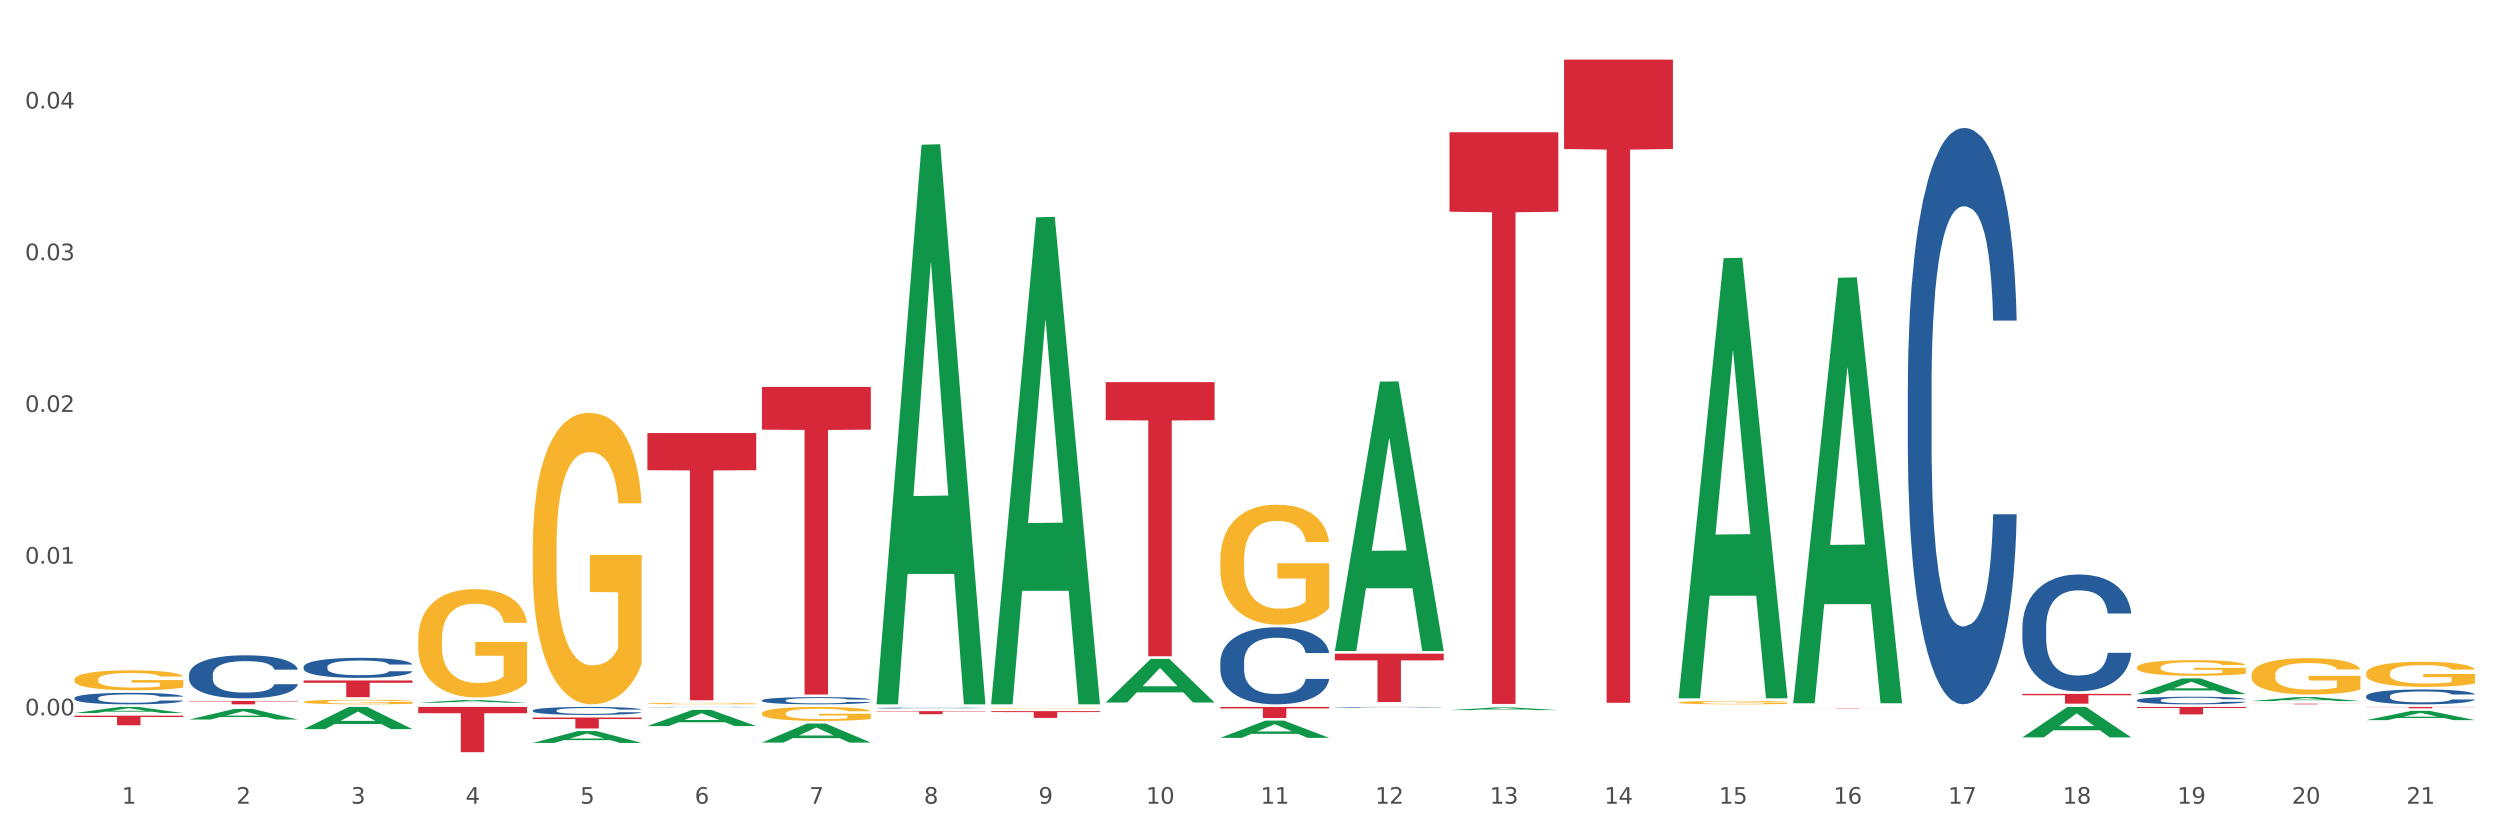 <?xml version="1.0" encoding="utf-8" standalone="no"?>
<!DOCTYPE svg PUBLIC "-//W3C//DTD SVG 1.1//EN"
  "http://www.w3.org/Graphics/SVG/1.1/DTD/svg11.dtd">
<svg xmlns:xlink="http://www.w3.org/1999/xlink" width="1080pt" height="360pt" viewBox="0 0 1080 360" xmlns="http://www.w3.org/2000/svg" version="1.1">
 <rect x="0" y="0" width="1080" height="360" fill="#333333" stroke="none"/>
 <defs>
  <style type="text/css">*{stroke-linejoin: round; stroke-linecap: butt}</style>
 </defs>
 <g id="figure_1">
  <g id="patch_1">
   <path d="M 0 360 
L 1080 360 
L 1080 0 
L 0 0 
z
" style="fill: #ffffff; stroke: #ffffff; stroke-linejoin: miter"/>
  </g>
  <g id="axes_1">
   <g id="matplotlib.axis_1">
    <g id="xtick_1">
     <g id="text_1">
      <!-- 1 -->
      <g style="fill: #4d4d4d" transform="translate(52.633 347.204) scale(0.096 -0.096)">
       <defs>
        <path id="DejaVuSans-31" d="M 794 531 
L 1825 531 
L 1825 4091 
L 703 3866 
L 703 4441 
L 1819 4666 
L 2450 4666 
L 2450 531 
L 3481 531 
L 3481 0 
L 794 0 
L 794 531 
z
" transform="scale(0.016)"/>
       </defs>
       <use xlink:href="#DejaVuSans-31"/>
      </g>
     </g>
    </g>
    <g id="xtick_2">
     <g id="text_2">
      <!-- 2 -->
      <g style="fill: #4d4d4d" transform="translate(102.133 347.204) scale(0.096 -0.096)">
       <defs>
        <path id="DejaVuSans-32" d="M 1228 531 
L 3431 531 
L 3431 0 
L 469 0 
L 469 531 
Q 828 903 1448 1529 
Q 2069 2156 2228 2338 
Q 2531 2678 2651 2914 
Q 2772 3150 2772 3378 
Q 2772 3750 2511 3984 
Q 2250 4219 1831 4219 
Q 1534 4219 1204 4116 
Q 875 4013 500 3803 
L 500 4441 
Q 881 4594 1212 4672 
Q 1544 4750 1819 4750 
Q 2544 4750 2975 4387 
Q 3406 4025 3406 3419 
Q 3406 3131 3298 2873 
Q 3191 2616 2906 2266 
Q 2828 2175 2409 1742 
Q 1991 1309 1228 531 
z
" transform="scale(0.016)"/>
       </defs>
       <use xlink:href="#DejaVuSans-32"/>
      </g>
     </g>
    </g>
    <g id="xtick_3">
     <g id="text_3">
      <!-- 3 -->
      <g style="fill: #4d4d4d" transform="translate(151.633 347.204) scale(0.096 -0.096)">
       <defs>
        <path id="DejaVuSans-33" d="M 2597 2516 
Q 3050 2419 3304 2112 
Q 3559 1806 3559 1356 
Q 3559 666 3084 287 
Q 2609 -91 1734 -91 
Q 1441 -91 1130 -33 
Q 819 25 488 141 
L 488 750 
Q 750 597 1062 519 
Q 1375 441 1716 441 
Q 2309 441 2620 675 
Q 2931 909 2931 1356 
Q 2931 1769 2642 2001 
Q 2353 2234 1838 2234 
L 1294 2234 
L 1294 2753 
L 1863 2753 
Q 2328 2753 2575 2939 
Q 2822 3125 2822 3475 
Q 2822 3834 2567 4026 
Q 2313 4219 1838 4219 
Q 1578 4219 1281 4162 
Q 984 4106 628 3988 
L 628 4550 
Q 988 4650 1302 4700 
Q 1616 4750 1894 4750 
Q 2613 4750 3031 4423 
Q 3450 4097 3450 3541 
Q 3450 3153 3228 2886 
Q 3006 2619 2597 2516 
z
" transform="scale(0.016)"/>
       </defs>
       <use xlink:href="#DejaVuSans-33"/>
      </g>
     </g>
    </g>
    <g id="xtick_4">
     <g id="text_4">
      <!-- 4 -->
      <g style="fill: #4d4d4d" transform="translate(201.133 347.204) scale(0.096 -0.096)">
       <defs>
        <path id="DejaVuSans-34" d="M 2419 4116 
L 825 1625 
L 2419 1625 
L 2419 4116 
z
M 2253 4666 
L 3047 4666 
L 3047 1625 
L 3713 1625 
L 3713 1100 
L 3047 1100 
L 3047 0 
L 2419 0 
L 2419 1100 
L 313 1100 
L 313 1709 
L 2253 4666 
z
" transform="scale(0.016)"/>
       </defs>
       <use xlink:href="#DejaVuSans-34"/>
      </g>
     </g>
    </g>
    <g id="xtick_5">
     <g id="text_5">
      <!-- 5 -->
      <g style="fill: #4d4d4d" transform="translate(250.633 347.204) scale(0.096 -0.096)">
       <defs>
        <path id="DejaVuSans-35" d="M 691 4666 
L 3169 4666 
L 3169 4134 
L 1269 4134 
L 1269 2991 
Q 1406 3038 1543 3061 
Q 1681 3084 1819 3084 
Q 2600 3084 3056 2656 
Q 3513 2228 3513 1497 
Q 3513 744 3044 326 
Q 2575 -91 1722 -91 
Q 1428 -91 1123 -41 
Q 819 9 494 109 
L 494 744 
Q 775 591 1075 516 
Q 1375 441 1709 441 
Q 2250 441 2565 725 
Q 2881 1009 2881 1497 
Q 2881 1984 2565 2268 
Q 2250 2553 1709 2553 
Q 1456 2553 1204 2497 
Q 953 2441 691 2322 
L 691 4666 
z
" transform="scale(0.016)"/>
       </defs>
       <use xlink:href="#DejaVuSans-35"/>
      </g>
     </g>
    </g>
    <g id="xtick_6">
     <g id="text_6">
      <!-- 6 -->
      <g style="fill: #4d4d4d" transform="translate(300.134 347.204) scale(0.096 -0.096)">
       <defs>
        <path id="DejaVuSans-36" d="M 2113 2584 
Q 1688 2584 1439 2293 
Q 1191 2003 1191 1497 
Q 1191 994 1439 701 
Q 1688 409 2113 409 
Q 2538 409 2786 701 
Q 3034 994 3034 1497 
Q 3034 2003 2786 2293 
Q 2538 2584 2113 2584 
z
M 3366 4563 
L 3366 3988 
Q 3128 4100 2886 4159 
Q 2644 4219 2406 4219 
Q 1781 4219 1451 3797 
Q 1122 3375 1075 2522 
Q 1259 2794 1537 2939 
Q 1816 3084 2150 3084 
Q 2853 3084 3261 2657 
Q 3669 2231 3669 1497 
Q 3669 778 3244 343 
Q 2819 -91 2113 -91 
Q 1303 -91 875 529 
Q 447 1150 447 2328 
Q 447 3434 972 4092 
Q 1497 4750 2381 4750 
Q 2619 4750 2861 4703 
Q 3103 4656 3366 4563 
z
" transform="scale(0.016)"/>
       </defs>
       <use xlink:href="#DejaVuSans-36"/>
      </g>
     </g>
    </g>
    <g id="xtick_7">
     <g id="text_7">
      <!-- 7 -->
      <g style="fill: #4d4d4d" transform="translate(349.634 347.204) scale(0.096 -0.096)">
       <defs>
        <path id="DejaVuSans-37" d="M 525 4666 
L 3525 4666 
L 3525 4397 
L 1831 0 
L 1172 0 
L 2766 4134 
L 525 4134 
L 525 4666 
z
" transform="scale(0.016)"/>
       </defs>
       <use xlink:href="#DejaVuSans-37"/>
      </g>
     </g>
    </g>
    <g id="xtick_8">
     <g id="text_8">
      <!-- 8 -->
      <g style="fill: #4d4d4d" transform="translate(399.134 347.204) scale(0.096 -0.096)">
       <defs>
        <path id="DejaVuSans-38" d="M 2034 2216 
Q 1584 2216 1326 1975 
Q 1069 1734 1069 1313 
Q 1069 891 1326 650 
Q 1584 409 2034 409 
Q 2484 409 2743 651 
Q 3003 894 3003 1313 
Q 3003 1734 2745 1975 
Q 2488 2216 2034 2216 
z
M 1403 2484 
Q 997 2584 770 2862 
Q 544 3141 544 3541 
Q 544 4100 942 4425 
Q 1341 4750 2034 4750 
Q 2731 4750 3128 4425 
Q 3525 4100 3525 3541 
Q 3525 3141 3298 2862 
Q 3072 2584 2669 2484 
Q 3125 2378 3379 2068 
Q 3634 1759 3634 1313 
Q 3634 634 3220 271 
Q 2806 -91 2034 -91 
Q 1263 -91 848 271 
Q 434 634 434 1313 
Q 434 1759 690 2068 
Q 947 2378 1403 2484 
z
M 1172 3481 
Q 1172 3119 1398 2916 
Q 1625 2713 2034 2713 
Q 2441 2713 2670 2916 
Q 2900 3119 2900 3481 
Q 2900 3844 2670 4047 
Q 2441 4250 2034 4250 
Q 1625 4250 1398 4047 
Q 1172 3844 1172 3481 
z
" transform="scale(0.016)"/>
       </defs>
       <use xlink:href="#DejaVuSans-38"/>
      </g>
     </g>
    </g>
    <g id="xtick_9">
     <g id="text_9">
      <!-- 9 -->
      <g style="fill: #4d4d4d" transform="translate(448.634 347.204) scale(0.096 -0.096)">
       <defs>
        <path id="DejaVuSans-39" d="M 703 97 
L 703 672 
Q 941 559 1184 500 
Q 1428 441 1663 441 
Q 2288 441 2617 861 
Q 2947 1281 2994 2138 
Q 2813 1869 2534 1725 
Q 2256 1581 1919 1581 
Q 1219 1581 811 2004 
Q 403 2428 403 3163 
Q 403 3881 828 4315 
Q 1253 4750 1959 4750 
Q 2769 4750 3195 4129 
Q 3622 3509 3622 2328 
Q 3622 1225 3098 567 
Q 2575 -91 1691 -91 
Q 1453 -91 1209 -44 
Q 966 3 703 97 
z
M 1959 2075 
Q 2384 2075 2632 2365 
Q 2881 2656 2881 3163 
Q 2881 3666 2632 3958 
Q 2384 4250 1959 4250 
Q 1534 4250 1286 3958 
Q 1038 3666 1038 3163 
Q 1038 2656 1286 2365 
Q 1534 2075 1959 2075 
z
" transform="scale(0.016)"/>
       </defs>
       <use xlink:href="#DejaVuSans-39"/>
      </g>
     </g>
    </g>
    <g id="xtick_10">
     <g id="text_10">
      <!-- 10 -->
      <g style="fill: #4d4d4d" transform="translate(495.079 347.204) scale(0.096 -0.096)">
       <defs>
        <path id="DejaVuSans-30" d="M 2034 4250 
Q 1547 4250 1301 3770 
Q 1056 3291 1056 2328 
Q 1056 1369 1301 889 
Q 1547 409 2034 409 
Q 2525 409 2770 889 
Q 3016 1369 3016 2328 
Q 3016 3291 2770 3770 
Q 2525 4250 2034 4250 
z
M 2034 4750 
Q 2819 4750 3233 4129 
Q 3647 3509 3647 2328 
Q 3647 1150 3233 529 
Q 2819 -91 2034 -91 
Q 1250 -91 836 529 
Q 422 1150 422 2328 
Q 422 3509 836 4129 
Q 1250 4750 2034 4750 
z
" transform="scale(0.016)"/>
       </defs>
       <use xlink:href="#DejaVuSans-31"/>
       <use xlink:href="#DejaVuSans-30" transform="translate(63.623 0)"/>
      </g>
     </g>
    </g>
    <g id="xtick_11">
     <g id="text_11">
      <!-- 11 -->
      <g style="fill: #4d4d4d" transform="translate(544.58 347.204) scale(0.096 -0.096)">
       <use xlink:href="#DejaVuSans-31"/>
       <use xlink:href="#DejaVuSans-31" transform="translate(63.623 0)"/>
      </g>
     </g>
    </g>
    <g id="xtick_12">
     <g id="text_12">
      <!-- 12 -->
      <g style="fill: #4d4d4d" transform="translate(594.08 347.204) scale(0.096 -0.096)">
       <use xlink:href="#DejaVuSans-31"/>
       <use xlink:href="#DejaVuSans-32" transform="translate(63.623 0)"/>
      </g>
     </g>
    </g>
    <g id="xtick_13">
     <g id="text_13">
      <!-- 13 -->
      <g style="fill: #4d4d4d" transform="translate(643.58 347.204) scale(0.096 -0.096)">
       <use xlink:href="#DejaVuSans-31"/>
       <use xlink:href="#DejaVuSans-33" transform="translate(63.623 0)"/>
      </g>
     </g>
    </g>
    <g id="xtick_14">
     <g id="text_14">
      <!-- 14 -->
      <g style="fill: #4d4d4d" transform="translate(693.08 347.204) scale(0.096 -0.096)">
       <use xlink:href="#DejaVuSans-31"/>
       <use xlink:href="#DejaVuSans-34" transform="translate(63.623 0)"/>
      </g>
     </g>
    </g>
    <g id="xtick_15">
     <g id="text_15">
      <!-- 15 -->
      <g style="fill: #4d4d4d" transform="translate(742.58 347.204) scale(0.096 -0.096)">
       <use xlink:href="#DejaVuSans-31"/>
       <use xlink:href="#DejaVuSans-35" transform="translate(63.623 0)"/>
      </g>
     </g>
    </g>
    <g id="xtick_16">
     <g id="text_16">
      <!-- 16 -->
      <g style="fill: #4d4d4d" transform="translate(792.08 347.204) scale(0.096 -0.096)">
       <use xlink:href="#DejaVuSans-31"/>
       <use xlink:href="#DejaVuSans-36" transform="translate(63.623 0)"/>
      </g>
     </g>
    </g>
    <g id="xtick_17">
     <g id="text_17">
      <!-- 17 -->
      <g style="fill: #4d4d4d" transform="translate(841.58 347.204) scale(0.096 -0.096)">
       <use xlink:href="#DejaVuSans-31"/>
       <use xlink:href="#DejaVuSans-37" transform="translate(63.623 0)"/>
      </g>
     </g>
    </g>
    <g id="xtick_18">
     <g id="text_18">
      <!-- 18 -->
      <g style="fill: #4d4d4d" transform="translate(891.08 347.204) scale(0.096 -0.096)">
       <use xlink:href="#DejaVuSans-31"/>
       <use xlink:href="#DejaVuSans-38" transform="translate(63.623 0)"/>
      </g>
     </g>
    </g>
    <g id="xtick_19">
     <g id="text_19">
      <!-- 19 -->
      <g style="fill: #4d4d4d" transform="translate(940.58 347.204) scale(0.096 -0.096)">
       <use xlink:href="#DejaVuSans-31"/>
       <use xlink:href="#DejaVuSans-39" transform="translate(63.623 0)"/>
      </g>
     </g>
    </g>
    <g id="xtick_20">
     <g id="text_20">
      <!-- 20 -->
      <g style="fill: #4d4d4d" transform="translate(990.08 347.204) scale(0.096 -0.096)">
       <use xlink:href="#DejaVuSans-32"/>
       <use xlink:href="#DejaVuSans-30" transform="translate(63.623 0)"/>
      </g>
     </g>
    </g>
    <g id="xtick_21">
     <g id="text_21">
      <!-- 21 -->
      <g style="fill: #4d4d4d" transform="translate(1039.58 347.204) scale(0.096 -0.096)">
       <use xlink:href="#DejaVuSans-32"/>
       <use xlink:href="#DejaVuSans-31" transform="translate(63.623 0)"/>
      </g>
     </g>
    </g>
    <g id="xtick_22"/>
    <g id="xtick_23"/>
    <g id="xtick_24"/>
    <g id="xtick_25"/>
    <g id="xtick_26"/>
    <g id="xtick_27"/>
    <g id="xtick_28"/>
    <g id="xtick_29"/>
    <g id="xtick_30"/>
    <g id="xtick_31"/>
    <g id="xtick_32"/>
    <g id="xtick_33"/>
    <g id="xtick_34"/>
    <g id="xtick_35"/>
    <g id="xtick_36"/>
    <g id="xtick_37"/>
    <g id="xtick_38"/>
    <g id="xtick_39"/>
    <g id="xtick_40"/>
    <g id="xtick_41"/>
   </g>
   <g id="matplotlib.axis_2">
    <g id="ytick_1">
     <g id="text_22">
      <!-- 0.00 -->
      <g style="fill: #4d4d4d" transform="translate(10.8 309.041) scale(0.096 -0.096)">
       <defs>
        <path id="DejaVuSans-2e" d="M 684 794 
L 1344 794 
L 1344 0 
L 684 0 
L 684 794 
z
" transform="scale(0.016)"/>
       </defs>
       <use xlink:href="#DejaVuSans-30"/>
       <use xlink:href="#DejaVuSans-2e" transform="translate(63.623 0)"/>
       <use xlink:href="#DejaVuSans-30" transform="translate(95.41 0)"/>
       <use xlink:href="#DejaVuSans-30" transform="translate(159.033 0)"/>
      </g>
     </g>
    </g>
    <g id="ytick_2">
     <g id="text_23">
      <!-- 0.01 -->
      <g style="fill: #4d4d4d" transform="translate(10.8 243.499) scale(0.096 -0.096)">
       <use xlink:href="#DejaVuSans-30"/>
       <use xlink:href="#DejaVuSans-2e" transform="translate(63.623 0)"/>
       <use xlink:href="#DejaVuSans-30" transform="translate(95.41 0)"/>
       <use xlink:href="#DejaVuSans-31" transform="translate(159.033 0)"/>
      </g>
     </g>
    </g>
    <g id="ytick_3">
     <g id="text_24">
      <!-- 0.02 -->
      <g style="fill: #4d4d4d" transform="translate(10.8 177.958) scale(0.096 -0.096)">
       <use xlink:href="#DejaVuSans-30"/>
       <use xlink:href="#DejaVuSans-2e" transform="translate(63.623 0)"/>
       <use xlink:href="#DejaVuSans-30" transform="translate(95.41 0)"/>
       <use xlink:href="#DejaVuSans-32" transform="translate(159.033 0)"/>
      </g>
     </g>
    </g>
    <g id="ytick_4">
     <g id="text_25">
      <!-- 0.03 -->
      <g style="fill: #4d4d4d" transform="translate(10.8 112.416) scale(0.096 -0.096)">
       <use xlink:href="#DejaVuSans-30"/>
       <use xlink:href="#DejaVuSans-2e" transform="translate(63.623 0)"/>
       <use xlink:href="#DejaVuSans-30" transform="translate(95.41 0)"/>
       <use xlink:href="#DejaVuSans-33" transform="translate(159.033 0)"/>
      </g>
     </g>
    </g>
    <g id="ytick_5">
     <g id="text_26">
      <!-- 0.04 -->
      <g style="fill: #4d4d4d" transform="translate(10.8 46.875) scale(0.096 -0.096)">
       <use xlink:href="#DejaVuSans-30"/>
       <use xlink:href="#DejaVuSans-2e" transform="translate(63.623 0)"/>
       <use xlink:href="#DejaVuSans-30" transform="translate(95.41 0)"/>
       <use xlink:href="#DejaVuSans-34" transform="translate(159.033 0)"/>
      </g>
     </g>
    </g>
    <g id="ytick_6"/>
    <g id="ytick_7"/>
    <g id="ytick_8"/>
    <g id="ytick_9"/>
   </g>
   <g id="PolyCollection_1">
    <path d="M 32.175 308.042 
L 32.223 308.04 
L 51.615 305.396 
L 59.663 305.394 
L 79.2 308.047 
L 69.892 308.047 
L 65.674 307.429 
L 45.652 307.429 
L 45.507 307.439 
L 41.435 308.047 
L 32.175 308.047 
L 32.175 308.042 
L 48.173 307.06 
L 63.153 307.058 
L 55.736 305.959 
L 55.639 305.954 
L 55.542 305.962 
L 48.125 307.058 
L 48.173 307.06 
L 32.175 308.042 
z
" clip-path="url(#paf44673cba)" style="fill: #109648"/>
    <path d="M 477.675 165.072 
L 524.7 165.072 
L 524.7 181.531 
L 506.202 181.642 
L 506.202 283.507 
L 496.062 283.507 
L 496.062 181.642 
L 477.675 181.531 
L 477.675 165.184 
L 477.675 165.072 
z
" clip-path="url(#paf44673cba)" style="fill: #d62839"/>
    <path d="M 527.175 305.394 
L 574.2 305.394 
L 574.2 306.06 
L 555.702 306.064 
L 555.702 310.187 
L 545.562 310.187 
L 545.562 306.064 
L 527.175 306.06 
L 527.175 305.398 
L 527.175 305.394 
z
" clip-path="url(#paf44673cba)" style="fill: #d62839"/>
    <path d="M 576.675 282.372 
L 623.7 282.372 
L 623.7 285.276 
L 605.202 285.295 
L 605.202 303.269 
L 595.062 303.269 
L 595.062 285.295 
L 576.675 285.276 
L 576.675 282.391 
L 576.675 282.372 
z
" clip-path="url(#paf44673cba)" style="fill: #d62839"/>
    <path d="M 626.175 57.148 
L 673.2 57.148 
L 673.2 91.466 
L 654.702 91.698 
L 654.702 304.098 
L 644.562 304.098 
L 644.562 91.698 
L 626.175 91.466 
L 626.175 57.38 
L 626.175 57.148 
z
" clip-path="url(#paf44673cba)" style="fill: #d62839"/>
    <path d="M 675.675 25.759 
L 722.7 25.759 
L 722.7 64.37 
L 704.202 64.631 
L 704.202 303.597 
L 694.062 303.597 
L 694.062 64.631 
L 675.675 64.37 
L 675.675 26.02 
L 675.675 25.759 
z
" clip-path="url(#paf44673cba)" style="fill: #d62839"/>
    <path d="M 774.675 305.87 
L 821.7 305.87 
L 821.7 305.888 
L 803.202 305.888 
L 803.202 305.994 
L 793.062 305.994 
L 793.062 305.888 
L 774.675 305.888 
L 774.675 305.871 
L 774.675 305.87 
z
" clip-path="url(#paf44673cba)" style="fill: #d62839"/>
    <path d="M 873.675 299.76 
L 920.7 299.76 
L 920.7 300.348 
L 902.202 300.352 
L 902.202 303.992 
L 892.062 303.992 
L 892.062 300.352 
L 873.675 300.348 
L 873.675 299.764 
L 873.675 299.76 
z
" clip-path="url(#paf44673cba)" style="fill: #d62839"/>
    <path d="M 923.175 305.394 
L 970.2 305.394 
L 970.2 305.842 
L 951.702 305.845 
L 951.702 308.617 
L 941.562 308.617 
L 941.562 305.845 
L 923.175 305.842 
L 923.175 305.397 
L 923.175 305.394 
z
" clip-path="url(#paf44673cba)" style="fill: #d62839"/>
    <path d="M 428.175 307.223 
L 475.2 307.223 
L 475.2 307.626 
L 456.702 307.629 
L 456.702 310.124 
L 446.562 310.124 
L 446.562 307.629 
L 428.175 307.626 
L 428.175 307.226 
L 428.175 307.223 
z
" clip-path="url(#paf44673cba)" style="fill: #d62839"/>
    <path d="M 972.675 303.995 
L 1019.7 303.995 
L 1019.7 304.034 
L 1001.202 304.034 
L 1001.202 304.275 
L 991.062 304.275 
L 991.062 304.034 
L 972.675 304.034 
L 972.675 303.996 
L 972.675 303.995 
z
" clip-path="url(#paf44673cba)" style="fill: #d62839"/>
    <path d="M 972.675 291.578 
L 972.731 291.563 
L 972.731 291.047 
L 972.842 290.602 
L 973.397 289.526 
L 974.23 288.637 
L 974.84 288.163 
L 975.451 287.776 
L 976.173 287.389 
L 977.061 286.987 
L 978.671 286.399 
L 979.67 286.097 
L 980.892 285.782 
L 983.113 285.323 
L 984.723 285.064 
L 986.388 284.849 
L 989.109 284.591 
L 990.885 284.476 
L 992.773 284.39 
L 995.049 284.333 
L 996.77 284.318 
L 1000.546 284.361 
L 1003.766 284.491 
L 1005.32 284.591 
L 1007.319 284.763 
L 1008.374 284.878 
L 1010.095 285.107 
L 1011.872 285.409 
L 1013.093 285.667 
L 1014.925 286.155 
L 1016.313 286.643 
L 1017.59 287.245 
L 1018.256 287.661 
L 1018.756 288.048 
L 1019.2 288.493 
L 1019.644 289.196 
L 1009.651 289.196 
L 1009.262 288.694 
L 1008.652 288.221 
L 1007.763 287.762 
L 1006.986 287.475 
L 1005.654 287.116 
L 1004.432 286.886 
L 1003.155 286.714 
L 1001.601 286.571 
L 1000.379 286.499 
L 998.658 286.442 
L 995.271 286.456 
L 992.995 286.571 
L 991.441 286.714 
L 990.441 286.843 
L 989.553 286.987 
L 988.554 287.188 
L 987.388 287.489 
L 986.555 287.762 
L 985.722 288.106 
L 985.056 288.45 
L 984.445 288.852 
L 983.945 289.282 
L 983.557 289.727 
L 983.224 290.272 
L 982.946 291.176 
L 982.946 293.141 
L 983.057 293.586 
L 983.335 294.174 
L 983.668 294.619 
L 984.223 295.15 
L 984.723 295.509 
L 985.667 296.025 
L 986.721 296.455 
L 987.554 296.728 
L 988.387 296.958 
L 989.831 297.273 
L 991.441 297.531 
L 992.829 297.689 
L 994.716 297.833 
L 995.993 297.89 
L 997.104 297.919 
L 999.824 297.919 
L 1001.767 297.876 
L 1003.932 297.775 
L 1005.598 297.646 
L 1006.986 297.488 
L 1008.541 297.23 
L 1009.54 296.986 
L 1009.54 293.988 
L 997.326 293.974 
L 997.326 291.979 
L 1019.7 291.979 
L 1019.7 297.833 
L 1018.756 298.134 
L 1017.701 298.407 
L 1016.591 298.65 
L 1014.925 298.952 
L 1012.927 299.239 
L 1011.15 299.439 
L 1009.262 299.612 
L 1007.042 299.769 
L 1004.155 299.913 
L 1002.378 299.97 
L 1000.157 300.013 
L 997.548 300.028 
L 995.271 299.999 
L 993.051 299.927 
L 990.719 299.798 
L 988.443 299.612 
L 986.721 299.425 
L 985 299.196 
L 983.168 298.894 
L 981.725 298.607 
L 980.614 298.349 
L 979.393 298.019 
L 978.06 297.589 
L 977.061 297.201 
L 976.173 296.8 
L 975.229 296.283 
L 974.563 295.839 
L 973.896 295.279 
L 973.508 294.863 
L 973.064 294.217 
L 972.731 293.314 
L 972.675 291.578 
z
" clip-path="url(#paf44673cba)" style="fill: #f7b32b"/>
    <path d="M 923.175 288.31 
L 923.231 288.304 
L 923.231 288.081 
L 923.342 287.889 
L 923.897 287.424 
L 924.73 287.04 
L 925.34 286.836 
L 925.951 286.668 
L 926.673 286.501 
L 927.561 286.327 
L 929.171 286.073 
L 930.17 285.943 
L 931.392 285.807 
L 933.613 285.609 
L 935.223 285.497 
L 936.888 285.404 
L 939.609 285.293 
L 941.385 285.243 
L 943.273 285.206 
L 945.549 285.181 
L 947.27 285.175 
L 951.046 285.194 
L 954.266 285.249 
L 955.82 285.293 
L 957.819 285.367 
L 958.874 285.417 
L 960.595 285.516 
L 962.372 285.646 
L 963.593 285.757 
L 965.425 285.968 
L 966.813 286.179 
L 968.09 286.439 
L 968.756 286.619 
L 969.256 286.786 
L 969.7 286.978 
L 970.144 287.282 
L 960.151 287.282 
L 959.762 287.065 
L 959.152 286.86 
L 958.263 286.662 
L 957.486 286.538 
L 956.154 286.383 
L 954.932 286.284 
L 953.655 286.21 
L 952.101 286.148 
L 950.879 286.117 
L 949.158 286.092 
L 945.771 286.098 
L 943.495 286.148 
L 941.941 286.21 
L 940.941 286.266 
L 940.053 286.327 
L 939.054 286.414 
L 937.888 286.544 
L 937.055 286.662 
L 936.222 286.811 
L 935.556 286.959 
L 934.945 287.133 
L 934.445 287.319 
L 934.057 287.511 
L 933.724 287.746 
L 933.446 288.137 
L 933.446 288.986 
L 933.557 289.178 
L 933.835 289.432 
L 934.168 289.624 
L 934.723 289.853 
L 935.223 290.008 
L 936.167 290.231 
L 937.221 290.417 
L 938.054 290.535 
L 938.887 290.634 
L 940.331 290.77 
L 941.941 290.882 
L 943.329 290.95 
L 945.216 291.012 
L 946.493 291.037 
L 947.604 291.049 
L 950.324 291.049 
L 952.267 291.03 
L 954.432 290.987 
L 956.098 290.931 
L 957.486 290.863 
L 959.041 290.751 
L 960.04 290.646 
L 960.04 289.351 
L 947.826 289.345 
L 947.826 288.484 
L 970.2 288.484 
L 970.2 291.012 
L 969.256 291.142 
L 968.201 291.26 
L 967.091 291.365 
L 965.425 291.495 
L 963.427 291.619 
L 961.65 291.706 
L 959.762 291.78 
L 957.542 291.848 
L 954.655 291.91 
L 952.878 291.935 
L 950.657 291.954 
L 948.048 291.96 
L 945.771 291.947 
L 943.551 291.916 
L 941.219 291.861 
L 938.943 291.78 
L 937.221 291.699 
L 935.5 291.6 
L 933.668 291.47 
L 932.225 291.346 
L 931.114 291.235 
L 929.893 291.092 
L 928.56 290.906 
L 927.561 290.739 
L 926.673 290.566 
L 925.729 290.343 
L 925.063 290.15 
L 924.396 289.909 
L 924.008 289.729 
L 923.564 289.45 
L 923.231 289.06 
L 923.175 288.31 
z
" clip-path="url(#paf44673cba)" style="fill: #f7b32b"/>
    <path d="M 725.175 303.488 
L 725.231 303.487 
L 725.231 303.438 
L 725.342 303.397 
L 725.897 303.297 
L 726.73 303.214 
L 727.34 303.17 
L 727.951 303.134 
L 728.673 303.098 
L 729.561 303.06 
L 731.171 303.005 
L 732.17 302.977 
L 733.392 302.948 
L 735.613 302.905 
L 737.223 302.881 
L 738.888 302.861 
L 741.609 302.837 
L 743.385 302.826 
L 745.273 302.818 
L 747.549 302.813 
L 749.27 302.812 
L 753.046 302.816 
L 756.266 302.828 
L 757.82 302.837 
L 759.819 302.853 
L 760.874 302.864 
L 762.595 302.885 
L 764.372 302.913 
L 765.593 302.937 
L 767.425 302.983 
L 768.813 303.028 
L 770.09 303.084 
L 770.756 303.123 
L 771.256 303.159 
L 771.7 303.201 
L 772.144 303.266 
L 762.151 303.266 
L 761.762 303.219 
L 761.152 303.175 
L 760.263 303.132 
L 759.486 303.106 
L 758.154 303.072 
L 756.932 303.051 
L 755.655 303.035 
L 754.101 303.021 
L 752.879 303.015 
L 751.158 303.009 
L 747.771 303.011 
L 745.495 303.021 
L 743.941 303.035 
L 742.941 303.047 
L 742.053 303.06 
L 741.054 303.079 
L 739.888 303.107 
L 739.055 303.132 
L 738.222 303.165 
L 737.556 303.197 
L 736.945 303.234 
L 736.445 303.274 
L 736.057 303.316 
L 735.724 303.366 
L 735.446 303.451 
L 735.446 303.634 
L 735.557 303.675 
L 735.835 303.73 
L 736.168 303.771 
L 736.723 303.821 
L 737.223 303.854 
L 738.167 303.902 
L 739.221 303.942 
L 740.054 303.968 
L 740.887 303.989 
L 742.331 304.019 
L 743.941 304.043 
L 745.329 304.057 
L 747.216 304.071 
L 748.493 304.076 
L 749.604 304.079 
L 752.324 304.079 
L 754.267 304.075 
L 756.432 304.065 
L 758.098 304.053 
L 759.486 304.039 
L 761.041 304.015 
L 762.04 303.992 
L 762.04 303.712 
L 749.826 303.711 
L 749.826 303.525 
L 772.2 303.525 
L 772.2 304.071 
L 771.256 304.099 
L 770.201 304.124 
L 769.091 304.147 
L 767.425 304.175 
L 765.427 304.202 
L 763.65 304.22 
L 761.762 304.236 
L 759.542 304.251 
L 756.655 304.264 
L 754.878 304.27 
L 752.657 304.274 
L 750.048 304.275 
L 747.771 304.272 
L 745.551 304.266 
L 743.219 304.254 
L 740.943 304.236 
L 739.221 304.219 
L 737.5 304.198 
L 735.668 304.17 
L 734.225 304.143 
L 733.114 304.119 
L 731.893 304.088 
L 730.56 304.048 
L 729.561 304.012 
L 728.673 303.974 
L 727.729 303.926 
L 727.063 303.885 
L 726.396 303.833 
L 726.008 303.794 
L 725.564 303.734 
L 725.231 303.65 
L 725.175 303.488 
z
" clip-path="url(#paf44673cba)" style="fill: #f7b32b"/>
    <path d="M 527.175 241.994 
L 527.231 241.946 
L 527.231 240.242 
L 527.342 238.775 
L 527.897 235.224 
L 528.73 232.29 
L 529.34 230.727 
L 529.951 229.449 
L 530.673 228.171 
L 531.561 226.846 
L 533.171 224.905 
L 534.17 223.911 
L 535.392 222.87 
L 537.613 221.355 
L 539.223 220.503 
L 540.888 219.793 
L 543.609 218.941 
L 545.385 218.562 
L 547.273 218.278 
L 549.549 218.089 
L 551.27 218.041 
L 555.046 218.183 
L 558.266 218.609 
L 559.82 218.941 
L 561.819 219.509 
L 562.874 219.887 
L 564.595 220.645 
L 566.372 221.639 
L 567.593 222.491 
L 569.425 224.1 
L 570.813 225.71 
L 572.09 227.698 
L 572.756 229.071 
L 573.256 230.349 
L 573.7 231.816 
L 574.144 234.136 
L 564.151 234.136 
L 563.762 232.479 
L 563.152 230.917 
L 562.263 229.402 
L 561.486 228.455 
L 560.154 227.272 
L 558.932 226.515 
L 557.655 225.946 
L 556.101 225.473 
L 554.879 225.236 
L 553.158 225.047 
L 549.771 225.094 
L 547.495 225.473 
L 545.941 225.946 
L 544.941 226.373 
L 544.053 226.846 
L 543.054 227.509 
L 541.888 228.503 
L 541.055 229.402 
L 540.222 230.538 
L 539.556 231.674 
L 538.945 233 
L 538.445 234.42 
L 538.057 235.887 
L 537.724 237.686 
L 537.446 240.668 
L 537.446 247.153 
L 537.557 248.621 
L 537.835 250.562 
L 538.168 252.029 
L 538.723 253.78 
L 539.223 254.964 
L 540.167 256.668 
L 541.221 258.088 
L 542.054 258.988 
L 542.887 259.745 
L 544.331 260.786 
L 545.941 261.638 
L 547.329 262.159 
L 549.216 262.632 
L 550.493 262.822 
L 551.604 262.916 
L 554.324 262.916 
L 556.267 262.774 
L 558.432 262.443 
L 560.098 262.017 
L 561.486 261.496 
L 563.041 260.644 
L 564.04 259.84 
L 564.04 249.946 
L 551.826 249.899 
L 551.826 243.319 
L 574.2 243.319 
L 574.2 262.632 
L 573.256 263.627 
L 572.201 264.526 
L 571.091 265.331 
L 569.425 266.325 
L 567.427 267.271 
L 565.65 267.934 
L 563.762 268.502 
L 561.542 269.023 
L 558.655 269.496 
L 556.878 269.686 
L 554.657 269.828 
L 552.048 269.875 
L 549.771 269.78 
L 547.551 269.544 
L 545.219 269.118 
L 542.943 268.502 
L 541.221 267.887 
L 539.5 267.129 
L 537.668 266.135 
L 536.225 265.189 
L 535.114 264.337 
L 533.893 263.248 
L 532.56 261.828 
L 531.561 260.55 
L 530.673 259.224 
L 529.729 257.52 
L 529.063 256.053 
L 528.396 254.206 
L 528.008 252.834 
L 527.564 250.704 
L 527.231 247.721 
L 527.175 241.994 
z
" clip-path="url(#paf44673cba)" style="fill: #f7b32b"/>
    <path d="M 428.175 305.988 
L 428.231 305.988 
L 428.231 305.981 
L 428.342 305.975 
L 428.897 305.96 
L 429.73 305.948 
L 430.34 305.941 
L 430.951 305.936 
L 431.673 305.931 
L 432.561 305.925 
L 434.171 305.917 
L 435.17 305.913 
L 436.392 305.909 
L 438.613 305.902 
L 440.223 305.899 
L 441.888 305.896 
L 444.609 305.892 
L 446.385 305.891 
L 448.273 305.889 
L 450.549 305.889 
L 452.27 305.888 
L 456.046 305.889 
L 459.266 305.891 
L 460.82 305.892 
L 462.819 305.895 
L 463.874 305.896 
L 465.595 305.899 
L 467.372 305.903 
L 468.593 305.907 
L 470.425 305.914 
L 471.813 305.92 
L 473.09 305.929 
L 473.756 305.934 
L 474.256 305.94 
L 474.7 305.946 
L 475.144 305.956 
L 465.151 305.956 
L 464.762 305.949 
L 464.152 305.942 
L 463.263 305.936 
L 462.486 305.932 
L 461.154 305.927 
L 459.932 305.924 
L 458.655 305.921 
L 457.101 305.919 
L 455.879 305.918 
L 454.158 305.918 
L 450.771 305.918 
L 448.495 305.919 
L 446.941 305.921 
L 445.941 305.923 
L 445.053 305.925 
L 444.054 305.928 
L 442.888 305.932 
L 442.055 305.936 
L 441.222 305.941 
L 440.556 305.945 
L 439.945 305.951 
L 439.445 305.957 
L 439.057 305.963 
L 438.724 305.97 
L 438.446 305.983 
L 438.446 306.01 
L 438.557 306.016 
L 438.835 306.024 
L 439.168 306.03 
L 439.723 306.037 
L 440.223 306.042 
L 441.167 306.049 
L 442.221 306.055 
L 443.054 306.059 
L 443.887 306.062 
L 445.331 306.067 
L 446.941 306.07 
L 448.329 306.072 
L 450.216 306.074 
L 451.493 306.075 
L 452.604 306.075 
L 455.324 306.075 
L 457.267 306.075 
L 459.432 306.073 
L 461.098 306.072 
L 462.486 306.07 
L 464.041 306.066 
L 465.04 306.063 
L 465.04 306.021 
L 452.826 306.021 
L 452.826 305.994 
L 475.2 305.994 
L 475.2 306.074 
L 474.256 306.078 
L 473.201 306.082 
L 472.091 306.086 
L 470.425 306.09 
L 468.427 306.094 
L 466.65 306.096 
L 464.762 306.099 
L 462.542 306.101 
L 459.655 306.103 
L 457.878 306.104 
L 455.657 306.104 
L 453.048 306.104 
L 450.771 306.104 
L 448.551 306.103 
L 446.219 306.101 
L 443.943 306.099 
L 442.221 306.096 
L 440.5 306.093 
L 438.668 306.089 
L 437.225 306.085 
L 436.114 306.081 
L 434.893 306.077 
L 433.56 306.071 
L 432.561 306.066 
L 431.673 306.06 
L 430.729 306.053 
L 430.063 306.047 
L 429.396 306.039 
L 429.008 306.033 
L 428.564 306.025 
L 428.231 306.012 
L 428.175 305.988 
z
" clip-path="url(#paf44673cba)" style="fill: #f7b32b"/>
    <path d="M 329.175 308.186 
L 329.231 308.181 
L 329.231 307.982 
L 329.342 307.811 
L 329.897 307.397 
L 330.73 307.055 
L 331.34 306.873 
L 331.951 306.724 
L 332.673 306.575 
L 333.561 306.42 
L 335.171 306.194 
L 336.17 306.078 
L 337.392 305.957 
L 339.613 305.78 
L 341.223 305.681 
L 342.888 305.598 
L 345.609 305.499 
L 347.385 305.454 
L 349.273 305.421 
L 351.549 305.399 
L 353.27 305.394 
L 357.046 305.41 
L 360.266 305.46 
L 361.82 305.499 
L 363.819 305.565 
L 364.874 305.609 
L 366.595 305.697 
L 368.372 305.813 
L 369.593 305.913 
L 371.425 306.1 
L 372.813 306.288 
L 374.09 306.52 
L 374.756 306.68 
L 375.256 306.829 
L 375.7 307 
L 376.144 307.27 
L 366.151 307.27 
L 365.762 307.077 
L 365.152 306.895 
L 364.263 306.718 
L 363.486 306.608 
L 362.154 306.47 
L 360.932 306.382 
L 359.655 306.315 
L 358.101 306.26 
L 356.879 306.233 
L 355.158 306.211 
L 351.771 306.216 
L 349.495 306.26 
L 347.941 306.315 
L 346.941 306.365 
L 346.053 306.42 
L 345.054 306.498 
L 343.888 306.613 
L 343.055 306.718 
L 342.222 306.851 
L 341.556 306.983 
L 340.945 307.138 
L 340.445 307.303 
L 340.057 307.474 
L 339.724 307.684 
L 339.446 308.032 
L 339.446 308.788 
L 339.557 308.959 
L 339.835 309.185 
L 340.168 309.357 
L 340.723 309.561 
L 341.223 309.699 
L 342.167 309.897 
L 343.221 310.063 
L 344.054 310.168 
L 344.887 310.256 
L 346.331 310.378 
L 347.941 310.477 
L 349.329 310.538 
L 351.216 310.593 
L 352.493 310.615 
L 353.604 310.626 
L 356.324 310.626 
L 358.267 310.609 
L 360.432 310.571 
L 362.098 310.521 
L 363.486 310.46 
L 365.041 310.361 
L 366.04 310.267 
L 366.04 309.114 
L 353.826 309.108 
L 353.826 308.341 
L 376.2 308.341 
L 376.2 310.593 
L 375.256 310.709 
L 374.201 310.814 
L 373.091 310.907 
L 371.425 311.023 
L 369.427 311.134 
L 367.65 311.211 
L 365.762 311.277 
L 363.542 311.338 
L 360.655 311.393 
L 358.878 311.415 
L 356.657 311.432 
L 354.048 311.437 
L 351.771 311.426 
L 349.551 311.399 
L 347.219 311.349 
L 344.943 311.277 
L 343.221 311.205 
L 341.5 311.117 
L 339.668 311.001 
L 338.225 310.891 
L 337.114 310.792 
L 335.893 310.665 
L 334.56 310.499 
L 333.561 310.35 
L 332.673 310.195 
L 331.729 309.997 
L 331.063 309.826 
L 330.396 309.61 
L 330.008 309.45 
L 329.564 309.202 
L 329.231 308.854 
L 329.175 308.186 
z
" clip-path="url(#paf44673cba)" style="fill: #f7b32b"/>
    <path d="M 279.675 303.937 
L 279.731 303.936 
L 279.731 303.915 
L 279.842 303.898 
L 280.397 303.854 
L 281.23 303.819 
L 281.84 303.8 
L 282.451 303.784 
L 283.173 303.769 
L 284.061 303.753 
L 285.671 303.729 
L 286.67 303.717 
L 287.892 303.704 
L 290.113 303.686 
L 291.723 303.676 
L 293.388 303.667 
L 296.109 303.657 
L 297.885 303.652 
L 299.773 303.649 
L 302.049 303.646 
L 303.77 303.646 
L 307.546 303.648 
L 310.766 303.653 
L 312.32 303.657 
L 314.319 303.664 
L 315.374 303.668 
L 317.095 303.677 
L 318.872 303.689 
L 320.093 303.7 
L 321.925 303.719 
L 323.313 303.739 
L 324.59 303.763 
L 325.256 303.78 
L 325.756 303.795 
L 326.2 303.813 
L 326.644 303.841 
L 316.651 303.841 
L 316.262 303.821 
L 315.652 303.802 
L 314.763 303.784 
L 313.986 303.772 
L 312.654 303.758 
L 311.432 303.749 
L 310.155 303.742 
L 308.601 303.736 
L 307.379 303.733 
L 305.658 303.731 
L 302.271 303.731 
L 299.995 303.736 
L 298.441 303.742 
L 297.441 303.747 
L 296.553 303.753 
L 295.554 303.761 
L 294.388 303.773 
L 293.555 303.784 
L 292.722 303.798 
L 292.056 303.811 
L 291.445 303.827 
L 290.945 303.845 
L 290.557 303.862 
L 290.224 303.884 
L 289.946 303.921 
L 289.946 303.999 
L 290.057 304.017 
L 290.335 304.041 
L 290.668 304.058 
L 291.223 304.08 
L 291.723 304.094 
L 292.667 304.115 
L 293.721 304.132 
L 294.554 304.143 
L 295.387 304.152 
L 296.831 304.165 
L 298.441 304.175 
L 299.829 304.181 
L 301.716 304.187 
L 302.993 304.19 
L 304.104 304.191 
L 306.824 304.191 
L 308.767 304.189 
L 310.932 304.185 
L 312.598 304.18 
L 313.986 304.173 
L 315.541 304.163 
L 316.54 304.153 
L 316.54 304.033 
L 304.326 304.033 
L 304.326 303.953 
L 326.7 303.953 
L 326.7 304.187 
L 325.756 304.199 
L 324.701 304.21 
L 323.591 304.22 
L 321.925 304.232 
L 319.927 304.244 
L 318.15 304.252 
L 316.262 304.258 
L 314.042 304.265 
L 311.155 304.271 
L 309.378 304.273 
L 307.157 304.275 
L 304.548 304.275 
L 302.271 304.274 
L 300.051 304.271 
L 297.719 304.266 
L 295.443 304.258 
L 293.721 304.251 
L 292 304.242 
L 290.168 304.23 
L 288.725 304.218 
L 287.614 304.208 
L 286.393 304.195 
L 285.06 304.177 
L 284.061 304.162 
L 283.173 304.146 
L 282.229 304.125 
L 281.563 304.107 
L 280.896 304.085 
L 280.508 304.068 
L 280.064 304.042 
L 279.731 304.006 
L 279.675 303.937 
z
" clip-path="url(#paf44673cba)" style="fill: #f7b32b"/>
    <path d="M 230.175 236.542 
L 230.231 236.427 
L 230.231 232.287 
L 230.342 228.722 
L 230.897 220.098 
L 231.73 212.968 
L 232.34 209.173 
L 232.951 206.068 
L 233.673 202.963 
L 234.561 199.743 
L 236.171 195.029 
L 237.17 192.614 
L 238.392 190.084 
L 240.613 186.404 
L 242.223 184.334 
L 243.888 182.609 
L 246.609 180.539 
L 248.385 179.619 
L 250.273 178.929 
L 252.549 178.469 
L 254.27 178.354 
L 258.046 178.699 
L 261.266 179.734 
L 262.82 180.539 
L 264.819 181.919 
L 265.874 182.839 
L 267.595 184.679 
L 269.372 187.094 
L 270.593 189.164 
L 272.425 193.074 
L 273.813 196.983 
L 275.09 201.813 
L 275.756 205.148 
L 276.256 208.253 
L 276.7 211.818 
L 277.144 217.453 
L 267.151 217.453 
L 266.762 213.428 
L 266.152 209.633 
L 265.263 205.953 
L 264.486 203.653 
L 263.154 200.778 
L 261.932 198.938 
L 260.655 197.558 
L 259.101 196.408 
L 257.879 195.833 
L 256.158 195.374 
L 252.771 195.489 
L 250.495 196.408 
L 248.941 197.558 
L 247.941 198.593 
L 247.053 199.743 
L 246.054 201.353 
L 244.888 203.768 
L 244.055 205.953 
L 243.222 208.713 
L 242.556 211.473 
L 241.945 214.693 
L 241.445 218.143 
L 241.057 221.708 
L 240.724 226.078 
L 240.446 233.322 
L 240.446 249.077 
L 240.557 252.642 
L 240.835 257.357 
L 241.168 260.921 
L 241.723 265.176 
L 242.223 268.051 
L 243.167 272.191 
L 244.221 275.641 
L 245.054 277.826 
L 245.887 279.666 
L 247.331 282.196 
L 248.941 284.266 
L 250.329 285.531 
L 252.216 286.681 
L 253.493 287.141 
L 254.604 287.371 
L 257.324 287.371 
L 259.267 287.026 
L 261.432 286.221 
L 263.098 285.186 
L 264.486 283.921 
L 266.041 281.851 
L 267.04 279.896 
L 267.04 255.862 
L 254.826 255.747 
L 254.826 239.762 
L 277.2 239.762 
L 277.2 286.681 
L 276.256 289.096 
L 275.201 291.281 
L 274.091 293.236 
L 272.425 295.65 
L 270.427 297.95 
L 268.65 299.56 
L 266.762 300.94 
L 264.542 302.205 
L 261.655 303.355 
L 259.878 303.815 
L 257.657 304.16 
L 255.048 304.275 
L 252.771 304.045 
L 250.551 303.47 
L 248.219 302.435 
L 245.943 300.94 
L 244.221 299.445 
L 242.5 297.605 
L 240.668 295.19 
L 239.225 292.891 
L 238.114 290.821 
L 236.893 288.176 
L 235.56 284.726 
L 234.561 281.621 
L 233.673 278.401 
L 232.729 274.261 
L 232.063 270.696 
L 231.396 266.211 
L 231.008 262.876 
L 230.564 257.702 
L 230.231 250.457 
L 230.175 236.542 
z
" clip-path="url(#paf44673cba)" style="fill: #f7b32b"/>
    <path d="M 1022.175 305.394 
L 1069.2 305.394 
L 1069.2 305.476 
L 1050.702 305.476 
L 1050.702 305.985 
L 1040.562 305.985 
L 1040.562 305.476 
L 1022.175 305.476 
L 1022.175 305.394 
L 1022.175 305.394 
z
" clip-path="url(#paf44673cba)" style="fill: #d62839"/>
    <path d="M 378.675 307.206 
L 425.7 307.206 
L 425.7 307.389 
L 407.202 307.39 
L 407.202 308.522 
L 397.062 308.522 
L 397.062 307.39 
L 378.675 307.389 
L 378.675 307.207 
L 378.675 307.206 
z
" clip-path="url(#paf44673cba)" style="fill: #d62839"/>
    <path d="M 329.175 167.144 
L 376.2 167.144 
L 376.2 185.611 
L 357.702 185.735 
L 357.702 300.03 
L 347.562 300.03 
L 347.562 185.735 
L 329.175 185.611 
L 329.175 167.269 
L 329.175 167.144 
z
" clip-path="url(#paf44673cba)" style="fill: #d62839"/>
    <path d="M 279.675 187.078 
L 326.7 187.078 
L 326.7 203.121 
L 308.202 203.23 
L 308.202 302.527 
L 298.062 302.527 
L 298.062 203.23 
L 279.675 203.121 
L 279.675 187.186 
L 279.675 187.078 
z
" clip-path="url(#paf44673cba)" style="fill: #d62839"/>
    <path d="M 1022.175 300.737 
L 1022.231 300.731 
L 1022.231 300.567 
L 1022.397 300.344 
L 1023.009 299.933 
L 1023.787 299.622 
L 1025.121 299.259 
L 1025.844 299.106 
L 1026.789 298.936 
L 1028.734 298.66 
L 1030.957 298.425 
L 1032.514 298.296 
L 1033.681 298.214 
L 1036.294 298.068 
L 1037.794 298.003 
L 1039.351 297.95 
L 1040.685 297.915 
L 1042.908 297.874 
L 1044.687 297.856 
L 1046.744 297.85 
L 1048.467 297.856 
L 1050.746 297.88 
L 1054.081 297.95 
L 1055.359 297.991 
L 1057.082 298.062 
L 1058.861 298.156 
L 1060.306 298.249 
L 1061.974 298.384 
L 1063.697 298.56 
L 1065.365 298.783 
L 1066.532 298.989 
L 1067.477 299.206 
L 1068.311 299.47 
L 1068.922 299.757 
L 1069.2 299.998 
L 1059.028 299.998 
L 1058.75 299.781 
L 1058.194 299.546 
L 1057.638 299.388 
L 1057.027 299.259 
L 1056.082 299.112 
L 1055.248 299.018 
L 1053.859 298.907 
L 1052.58 298.836 
L 1051.524 298.795 
L 1050.245 298.76 
L 1047.522 298.725 
L 1045.576 298.725 
L 1044.353 298.736 
L 1042.853 298.766 
L 1041.574 298.807 
L 1040.073 298.877 
L 1038.906 298.954 
L 1037.739 299.053 
L 1037.072 299.124 
L 1036.071 299.253 
L 1035.404 299.358 
L 1034.515 299.54 
L 1034.015 299.669 
L 1033.125 300.004 
L 1032.736 300.25 
L 1032.569 300.42 
L 1032.458 300.608 
L 1032.458 301.523 
L 1032.792 301.934 
L 1033.07 302.11 
L 1033.514 302.31 
L 1034.348 302.568 
L 1035.571 302.82 
L 1036.849 303.002 
L 1037.906 303.113 
L 1038.906 303.196 
L 1039.907 303.26 
L 1041.13 303.319 
L 1042.13 303.354 
L 1043.631 303.389 
L 1045.41 303.407 
L 1046.799 303.407 
L 1049.634 303.377 
L 1050.912 303.348 
L 1052.135 303.307 
L 1053.469 303.243 
L 1054.526 303.172 
L 1055.137 303.119 
L 1056.138 303.008 
L 1056.916 302.89 
L 1057.583 302.756 
L 1058.027 302.638 
L 1058.528 302.462 
L 1058.917 302.263 
L 1059.028 302.157 
L 1069.2 302.157 
L 1068.978 302.368 
L 1068.589 302.574 
L 1067.81 302.849 
L 1067.199 303.008 
L 1066.254 303.201 
L 1065.253 303.366 
L 1063.864 303.548 
L 1062.585 303.683 
L 1061.251 303.8 
L 1059.806 303.906 
L 1057.194 304.052 
L 1056.249 304.093 
L 1054.248 304.164 
L 1052.691 304.205 
L 1050.412 304.246 
L 1048.078 304.269 
L 1045.632 304.275 
L 1043.464 304.263 
L 1041.074 304.228 
L 1039.573 304.193 
L 1037.906 304.14 
L 1035.96 304.058 
L 1034.126 303.958 
L 1032.403 303.841 
L 1030.791 303.706 
L 1029.29 303.553 
L 1027.344 303.301 
L 1025.899 303.055 
L 1024.843 302.826 
L 1024.12 302.632 
L 1023.398 302.386 
L 1023.009 302.216 
L 1022.397 301.805 
L 1022.175 301.424 
L 1022.175 300.737 
z
" clip-path="url(#paf44673cba)" style="fill: #255c99"/>
    <path d="M 923.175 302.46 
L 923.231 302.457 
L 923.231 302.373 
L 923.397 302.258 
L 924.009 302.047 
L 924.787 301.888 
L 926.121 301.701 
L 926.844 301.623 
L 927.789 301.536 
L 929.734 301.394 
L 931.957 301.274 
L 933.514 301.207 
L 934.681 301.165 
L 937.294 301.09 
L 938.794 301.057 
L 940.351 301.03 
L 941.685 301.012 
L 943.908 300.991 
L 945.687 300.982 
L 947.744 300.979 
L 949.467 300.982 
L 951.746 300.994 
L 955.081 301.03 
L 956.359 301.051 
L 958.082 301.087 
L 959.861 301.135 
L 961.306 301.183 
L 962.974 301.253 
L 964.697 301.343 
L 966.365 301.457 
L 967.532 301.563 
L 968.477 301.674 
L 969.311 301.81 
L 969.922 301.957 
L 970.2 302.08 
L 960.028 302.08 
L 959.75 301.969 
L 959.194 301.849 
L 958.638 301.767 
L 958.027 301.701 
L 957.082 301.626 
L 956.248 301.578 
L 954.859 301.521 
L 953.58 301.484 
L 952.524 301.463 
L 951.245 301.445 
L 948.522 301.427 
L 946.576 301.427 
L 945.353 301.433 
L 943.853 301.448 
L 942.574 301.469 
L 941.073 301.505 
L 939.906 301.545 
L 938.739 301.596 
L 938.072 301.632 
L 937.071 301.698 
L 936.404 301.752 
L 935.515 301.846 
L 935.015 301.912 
L 934.125 302.084 
L 933.736 302.21 
L 933.569 302.297 
L 933.458 302.394 
L 933.458 302.863 
L 933.792 303.074 
L 934.07 303.164 
L 934.514 303.267 
L 935.348 303.399 
L 936.571 303.529 
L 937.849 303.622 
L 938.906 303.679 
L 939.906 303.721 
L 940.907 303.754 
L 942.13 303.784 
L 943.13 303.803 
L 944.631 303.821 
L 946.41 303.83 
L 947.799 303.83 
L 950.634 303.815 
L 951.913 303.8 
L 953.135 303.778 
L 954.469 303.745 
L 955.526 303.709 
L 956.137 303.682 
L 957.138 303.625 
L 957.916 303.565 
L 958.583 303.495 
L 959.027 303.435 
L 959.528 303.345 
L 959.917 303.243 
L 960.028 303.188 
L 970.2 303.188 
L 969.978 303.297 
L 969.589 303.402 
L 968.81 303.544 
L 968.199 303.625 
L 967.254 303.724 
L 966.253 303.809 
L 964.864 303.902 
L 963.585 303.971 
L 962.251 304.031 
L 960.806 304.086 
L 958.194 304.161 
L 957.249 304.182 
L 955.248 304.218 
L 953.691 304.239 
L 951.412 304.26 
L 949.078 304.272 
L 946.632 304.275 
L 944.464 304.269 
L 942.074 304.251 
L 940.573 304.233 
L 938.906 304.206 
L 936.96 304.164 
L 935.126 304.113 
L 933.403 304.052 
L 931.791 303.983 
L 930.29 303.905 
L 928.344 303.775 
L 926.899 303.649 
L 925.843 303.532 
L 925.12 303.432 
L 924.398 303.306 
L 924.009 303.218 
L 923.397 303.008 
L 923.175 302.812 
L 923.175 302.46 
z
" clip-path="url(#paf44673cba)" style="fill: #255c99"/>
    <path d="M 873.675 270.851 
L 873.731 270.805 
L 873.731 269.515 
L 873.897 267.763 
L 874.509 264.537 
L 875.287 262.095 
L 876.621 259.237 
L 877.344 258.039 
L 878.289 256.702 
L 880.234 254.536 
L 882.457 252.693 
L 884.014 251.679 
L 885.181 251.034 
L 887.794 249.882 
L 889.294 249.375 
L 890.851 248.96 
L 892.185 248.683 
L 894.408 248.361 
L 896.187 248.222 
L 898.244 248.176 
L 899.967 248.222 
L 902.246 248.407 
L 905.581 248.96 
L 906.859 249.282 
L 908.582 249.836 
L 910.361 250.573 
L 911.806 251.31 
L 913.474 252.37 
L 915.197 253.753 
L 916.865 255.504 
L 918.032 257.117 
L 918.977 258.822 
L 919.811 260.896 
L 920.422 263.155 
L 920.7 265.044 
L 910.528 265.044 
L 910.25 263.339 
L 909.694 261.495 
L 909.138 260.251 
L 908.527 259.237 
L 907.582 258.085 
L 906.748 257.348 
L 905.359 256.472 
L 904.08 255.919 
L 903.024 255.596 
L 901.745 255.32 
L 899.022 255.043 
L 897.076 255.043 
L 895.853 255.135 
L 894.353 255.366 
L 893.074 255.689 
L 891.573 256.242 
L 890.406 256.841 
L 889.239 257.624 
L 888.572 258.177 
L 887.571 259.191 
L 886.904 260.021 
L 886.015 261.449 
L 885.515 262.463 
L 884.625 265.09 
L 884.236 267.026 
L 884.069 268.362 
L 883.958 269.837 
L 883.958 277.027 
L 884.292 280.253 
L 884.57 281.635 
L 885.014 283.202 
L 885.848 285.23 
L 887.071 287.212 
L 888.349 288.64 
L 889.406 289.516 
L 890.406 290.161 
L 891.407 290.668 
L 892.63 291.129 
L 893.63 291.406 
L 895.131 291.682 
L 896.91 291.82 
L 898.299 291.82 
L 901.134 291.59 
L 902.413 291.36 
L 903.635 291.037 
L 904.969 290.53 
L 906.026 289.977 
L 906.637 289.562 
L 907.638 288.687 
L 908.416 287.765 
L 909.083 286.705 
L 909.527 285.783 
L 910.028 284.401 
L 910.417 282.834 
L 910.528 282.004 
L 920.7 282.004 
L 920.478 283.663 
L 920.089 285.276 
L 919.31 287.442 
L 918.699 288.687 
L 917.754 290.207 
L 916.753 291.498 
L 915.364 292.927 
L 914.085 293.987 
L 912.751 294.908 
L 911.306 295.738 
L 908.694 296.89 
L 907.749 297.213 
L 905.748 297.766 
L 904.191 298.088 
L 901.912 298.411 
L 899.578 298.595 
L 897.132 298.641 
L 894.964 298.549 
L 892.574 298.273 
L 891.073 297.996 
L 889.406 297.581 
L 887.46 296.936 
L 885.626 296.153 
L 883.903 295.231 
L 882.291 294.171 
L 880.79 292.973 
L 878.844 290.991 
L 877.399 289.055 
L 876.343 287.258 
L 875.62 285.737 
L 874.898 283.801 
L 874.509 282.465 
L 873.897 279.239 
L 873.675 276.243 
L 873.675 270.851 
z
" clip-path="url(#paf44673cba)" style="fill: #255c99"/>
    <path d="M 824.175 167.149 
L 824.231 166.922 
L 824.231 160.555 
L 824.397 151.915 
L 825.009 135.999 
L 825.787 123.948 
L 827.121 109.85 
L 827.844 103.939 
L 828.789 97.345 
L 830.734 86.658 
L 832.957 77.563 
L 834.514 72.561 
L 835.681 69.377 
L 838.294 63.693 
L 839.794 61.192 
L 841.351 59.145 
L 842.685 57.781 
L 844.908 56.189 
L 846.687 55.507 
L 848.744 55.28 
L 850.467 55.507 
L 852.746 56.417 
L 856.081 59.145 
L 857.359 60.737 
L 859.082 63.466 
L 860.861 67.104 
L 862.306 70.742 
L 863.974 75.971 
L 865.697 82.793 
L 867.365 91.433 
L 868.532 99.391 
L 869.477 107.804 
L 870.311 118.036 
L 870.922 129.177 
L 871.2 138.5 
L 861.028 138.5 
L 860.75 130.087 
L 860.194 120.992 
L 859.638 114.853 
L 859.027 109.85 
L 858.082 104.166 
L 857.248 100.528 
L 855.859 96.208 
L 854.58 93.479 
L 853.524 91.888 
L 852.245 90.523 
L 849.522 89.159 
L 847.576 89.159 
L 846.353 89.614 
L 844.853 90.751 
L 843.574 92.342 
L 842.073 95.071 
L 840.906 98.027 
L 839.739 101.892 
L 839.072 104.621 
L 838.071 109.623 
L 837.404 113.716 
L 836.515 120.764 
L 836.015 125.767 
L 835.125 138.727 
L 834.736 148.277 
L 834.569 154.871 
L 834.458 162.147 
L 834.458 197.618 
L 834.792 213.534 
L 835.07 220.355 
L 835.514 228.086 
L 836.348 238.091 
L 837.571 247.868 
L 838.849 254.916 
L 839.906 259.237 
L 840.906 262.42 
L 841.907 264.921 
L 843.13 267.195 
L 844.13 268.559 
L 845.631 269.923 
L 847.41 270.605 
L 848.799 270.605 
L 851.634 269.468 
L 852.913 268.332 
L 854.135 266.74 
L 855.469 264.239 
L 856.526 261.51 
L 857.137 259.464 
L 858.138 255.144 
L 858.916 250.596 
L 859.583 245.367 
L 860.027 240.819 
L 860.528 233.998 
L 860.917 226.267 
L 861.028 222.174 
L 871.2 222.174 
L 870.978 230.36 
L 870.589 238.318 
L 869.81 249.005 
L 869.199 255.144 
L 868.254 262.647 
L 867.253 269.014 
L 865.864 276.062 
L 864.585 281.292 
L 863.251 285.84 
L 861.806 289.932 
L 859.194 295.617 
L 858.249 297.208 
L 856.248 299.937 
L 854.691 301.528 
L 852.412 303.12 
L 850.078 304.03 
L 847.632 304.257 
L 845.464 303.802 
L 843.074 302.438 
L 841.573 301.074 
L 839.906 299.027 
L 837.96 295.844 
L 836.126 291.979 
L 834.403 287.431 
L 832.791 282.202 
L 831.29 276.29 
L 829.344 266.513 
L 827.899 256.963 
L 826.843 248.095 
L 826.12 240.592 
L 825.398 231.042 
L 825.009 224.448 
L 824.397 208.532 
L 824.175 193.752 
L 824.175 167.149 
z
" clip-path="url(#paf44673cba)" style="fill: #255c99"/>
    <path d="M 576.675 305.542 
L 576.731 305.542 
L 576.731 305.533 
L 576.897 305.522 
L 577.509 305.501 
L 578.287 305.485 
L 579.621 305.466 
L 580.344 305.458 
L 581.289 305.449 
L 583.234 305.435 
L 585.457 305.423 
L 587.014 305.417 
L 588.181 305.412 
L 590.794 305.405 
L 592.294 305.402 
L 593.851 305.399 
L 595.185 305.397 
L 597.408 305.395 
L 599.187 305.394 
L 601.244 305.394 
L 602.967 305.394 
L 605.246 305.395 
L 608.581 305.399 
L 609.859 305.401 
L 611.582 305.405 
L 613.361 305.409 
L 614.806 305.414 
L 616.474 305.421 
L 618.197 305.43 
L 619.865 305.442 
L 621.032 305.452 
L 621.977 305.463 
L 622.811 305.477 
L 623.422 305.492 
L 623.7 305.504 
L 613.528 305.504 
L 613.25 305.493 
L 612.694 305.481 
L 612.138 305.473 
L 611.527 305.466 
L 610.582 305.458 
L 609.748 305.454 
L 608.359 305.448 
L 607.08 305.444 
L 606.024 305.442 
L 604.745 305.44 
L 602.022 305.439 
L 600.076 305.439 
L 598.853 305.439 
L 597.353 305.441 
L 596.074 305.443 
L 594.573 305.446 
L 593.406 305.45 
L 592.239 305.455 
L 591.572 305.459 
L 590.571 305.466 
L 589.904 305.471 
L 589.015 305.48 
L 588.515 305.487 
L 587.625 305.504 
L 587.236 305.517 
L 587.069 305.526 
L 586.958 305.535 
L 586.958 305.582 
L 587.292 305.603 
L 587.57 305.612 
L 588.014 305.623 
L 588.848 305.636 
L 590.071 305.649 
L 591.349 305.658 
L 592.406 305.664 
L 593.406 305.668 
L 594.407 305.671 
L 595.63 305.674 
L 596.63 305.676 
L 598.131 305.678 
L 599.91 305.679 
L 601.299 305.679 
L 604.134 305.678 
L 605.413 305.676 
L 606.635 305.674 
L 607.969 305.671 
L 609.026 305.667 
L 609.637 305.664 
L 610.638 305.659 
L 611.416 305.653 
L 612.083 305.646 
L 612.527 305.64 
L 613.028 305.631 
L 613.417 305.62 
L 613.528 305.615 
L 623.7 305.615 
L 623.478 305.626 
L 623.089 305.636 
L 622.31 305.65 
L 621.699 305.659 
L 620.754 305.668 
L 619.753 305.677 
L 618.364 305.686 
L 617.085 305.693 
L 615.751 305.699 
L 614.306 305.705 
L 611.694 305.712 
L 610.749 305.714 
L 608.748 305.718 
L 607.191 305.72 
L 604.912 305.722 
L 602.578 305.723 
L 600.132 305.724 
L 597.964 305.723 
L 595.574 305.721 
L 594.073 305.719 
L 592.406 305.717 
L 590.46 305.712 
L 588.626 305.707 
L 586.903 305.701 
L 585.291 305.694 
L 583.79 305.687 
L 581.844 305.674 
L 580.399 305.661 
L 579.343 305.649 
L 578.62 305.639 
L 577.898 305.627 
L 577.509 305.618 
L 576.897 305.597 
L 576.675 305.577 
L 576.675 305.542 
z
" clip-path="url(#paf44673cba)" style="fill: #255c99"/>
    <path d="M 527.175 285.947 
L 527.231 285.917 
L 527.231 285.066 
L 527.397 283.911 
L 528.009 281.783 
L 528.787 280.173 
L 530.121 278.288 
L 530.844 277.498 
L 531.789 276.616 
L 533.734 275.188 
L 535.957 273.972 
L 537.514 273.303 
L 538.681 272.878 
L 541.294 272.118 
L 542.794 271.784 
L 544.351 271.51 
L 545.685 271.328 
L 547.908 271.115 
L 549.687 271.024 
L 551.744 270.993 
L 553.467 271.024 
L 555.746 271.145 
L 559.081 271.51 
L 560.359 271.723 
L 562.082 272.088 
L 563.861 272.574 
L 565.306 273.06 
L 566.974 273.759 
L 568.697 274.671 
L 570.365 275.826 
L 571.532 276.89 
L 572.477 278.015 
L 573.311 279.382 
L 573.922 280.872 
L 574.2 282.118 
L 564.028 282.118 
L 563.75 280.993 
L 563.194 279.777 
L 562.638 278.957 
L 562.027 278.288 
L 561.082 277.528 
L 560.248 277.042 
L 558.859 276.464 
L 557.58 276.1 
L 556.524 275.887 
L 555.245 275.705 
L 552.522 275.522 
L 550.576 275.522 
L 549.353 275.583 
L 547.853 275.735 
L 546.574 275.948 
L 545.073 276.312 
L 543.906 276.708 
L 542.739 277.224 
L 542.072 277.589 
L 541.071 278.258 
L 540.404 278.805 
L 539.515 279.747 
L 539.015 280.416 
L 538.125 282.148 
L 537.736 283.425 
L 537.569 284.306 
L 537.458 285.279 
L 537.458 290.02 
L 537.792 292.148 
L 538.07 293.06 
L 538.514 294.093 
L 539.348 295.43 
L 540.571 296.737 
L 541.849 297.68 
L 542.906 298.257 
L 543.906 298.683 
L 544.907 299.017 
L 546.13 299.321 
L 547.13 299.503 
L 548.631 299.686 
L 550.41 299.777 
L 551.799 299.777 
L 554.634 299.625 
L 555.913 299.473 
L 557.135 299.26 
L 558.469 298.926 
L 559.526 298.561 
L 560.137 298.288 
L 561.138 297.71 
L 561.916 297.102 
L 562.583 296.403 
L 563.027 295.795 
L 563.528 294.883 
L 563.917 293.85 
L 564.028 293.303 
L 574.2 293.303 
L 573.978 294.397 
L 573.589 295.461 
L 572.81 296.889 
L 572.199 297.71 
L 571.254 298.713 
L 570.253 299.564 
L 568.864 300.506 
L 567.585 301.205 
L 566.251 301.813 
L 564.806 302.36 
L 562.194 303.12 
L 561.249 303.333 
L 559.248 303.698 
L 557.691 303.91 
L 555.412 304.123 
L 553.078 304.245 
L 550.632 304.275 
L 548.464 304.214 
L 546.074 304.032 
L 544.573 303.85 
L 542.906 303.576 
L 540.96 303.151 
L 539.126 302.634 
L 537.403 302.026 
L 535.791 301.327 
L 534.29 300.537 
L 532.344 299.23 
L 530.899 297.953 
L 529.843 296.768 
L 529.12 295.765 
L 528.398 294.488 
L 528.009 293.607 
L 527.397 291.479 
L 527.175 289.504 
L 527.175 285.947 
z
" clip-path="url(#paf44673cba)" style="fill: #255c99"/>
    <path d="M 378.675 305.869 
L 378.731 305.869 
L 378.731 305.859 
L 378.897 305.845 
L 379.509 305.82 
L 380.287 305.801 
L 381.621 305.778 
L 382.344 305.769 
L 383.289 305.758 
L 385.234 305.741 
L 387.457 305.727 
L 389.014 305.719 
L 390.181 305.714 
L 392.794 305.705 
L 394.294 305.701 
L 395.851 305.698 
L 397.185 305.696 
L 399.408 305.693 
L 401.187 305.692 
L 403.244 305.692 
L 404.967 305.692 
L 407.246 305.693 
L 410.581 305.698 
L 411.859 305.7 
L 413.582 305.705 
L 415.361 305.71 
L 416.806 305.716 
L 418.474 305.724 
L 420.197 305.735 
L 421.865 305.749 
L 423.032 305.762 
L 423.977 305.775 
L 424.811 305.791 
L 425.422 305.809 
L 425.7 305.824 
L 415.528 305.824 
L 415.25 305.81 
L 414.694 305.796 
L 414.138 305.786 
L 413.527 305.778 
L 412.582 305.769 
L 411.748 305.764 
L 410.359 305.757 
L 409.08 305.752 
L 408.024 305.75 
L 406.745 305.748 
L 404.022 305.745 
L 402.076 305.745 
L 400.853 305.746 
L 399.353 305.748 
L 398.074 305.75 
L 396.573 305.755 
L 395.406 305.76 
L 394.239 305.766 
L 393.572 305.77 
L 392.571 305.778 
L 391.904 305.784 
L 391.015 305.796 
L 390.515 305.804 
L 389.625 305.824 
L 389.236 305.839 
L 389.069 305.85 
L 388.958 305.861 
L 388.958 305.918 
L 389.292 305.943 
L 389.57 305.954 
L 390.014 305.966 
L 390.848 305.982 
L 392.071 305.998 
L 393.349 306.009 
L 394.406 306.016 
L 395.406 306.021 
L 396.407 306.025 
L 397.63 306.028 
L 398.63 306.031 
L 400.131 306.033 
L 401.91 306.034 
L 403.299 306.034 
L 406.134 306.032 
L 407.413 306.03 
L 408.635 306.028 
L 409.969 306.024 
L 411.026 306.019 
L 411.637 306.016 
L 412.637 306.009 
L 413.416 306.002 
L 414.083 305.994 
L 414.527 305.986 
L 415.028 305.976 
L 415.417 305.963 
L 415.528 305.957 
L 425.7 305.957 
L 425.478 305.97 
L 425.089 305.982 
L 424.31 305.999 
L 423.699 306.009 
L 422.754 306.021 
L 421.753 306.031 
L 420.364 306.042 
L 419.085 306.051 
L 417.751 306.058 
L 416.306 306.064 
L 413.694 306.074 
L 412.749 306.076 
L 410.748 306.08 
L 409.191 306.083 
L 406.912 306.085 
L 404.578 306.087 
L 402.132 306.087 
L 399.964 306.087 
L 397.574 306.084 
L 396.073 306.082 
L 394.406 306.079 
L 392.46 306.074 
L 390.626 306.068 
L 388.903 306.061 
L 387.291 306.052 
L 385.79 306.043 
L 383.844 306.027 
L 382.399 306.012 
L 381.343 305.998 
L 380.62 305.986 
L 379.898 305.971 
L 379.509 305.96 
L 378.897 305.935 
L 378.675 305.912 
L 378.675 305.869 
z
" clip-path="url(#paf44673cba)" style="fill: #255c99"/>
    <path d="M 329.175 302.553 
L 329.231 302.55 
L 329.231 302.47 
L 329.397 302.362 
L 330.009 302.162 
L 330.787 302.011 
L 332.121 301.834 
L 332.844 301.759 
L 333.789 301.677 
L 335.734 301.542 
L 337.957 301.428 
L 339.514 301.365 
L 340.681 301.325 
L 343.294 301.254 
L 344.794 301.223 
L 346.351 301.197 
L 347.685 301.18 
L 349.908 301.16 
L 351.687 301.151 
L 353.744 301.148 
L 355.467 301.151 
L 357.746 301.163 
L 361.081 301.197 
L 362.359 301.217 
L 364.082 301.251 
L 365.861 301.297 
L 367.306 301.343 
L 368.974 301.408 
L 370.697 301.494 
L 372.365 301.602 
L 373.532 301.702 
L 374.477 301.808 
L 375.311 301.937 
L 375.922 302.076 
L 376.2 302.194 
L 366.028 302.194 
L 365.75 302.088 
L 365.194 301.974 
L 364.638 301.897 
L 364.027 301.834 
L 363.082 301.762 
L 362.248 301.717 
L 360.859 301.662 
L 359.58 301.628 
L 358.524 301.608 
L 357.245 301.591 
L 354.522 301.574 
L 352.576 301.574 
L 351.353 301.58 
L 349.853 301.594 
L 348.574 301.614 
L 347.073 301.648 
L 345.906 301.685 
L 344.739 301.734 
L 344.072 301.768 
L 343.071 301.831 
L 342.404 301.882 
L 341.515 301.971 
L 341.015 302.034 
L 340.125 302.196 
L 339.736 302.316 
L 339.569 302.399 
L 339.458 302.49 
L 339.458 302.936 
L 339.792 303.136 
L 340.07 303.221 
L 340.514 303.319 
L 341.348 303.444 
L 342.571 303.567 
L 343.849 303.656 
L 344.906 303.71 
L 345.906 303.75 
L 346.907 303.781 
L 348.13 303.81 
L 349.13 303.827 
L 350.631 303.844 
L 352.41 303.853 
L 353.799 303.853 
L 356.634 303.838 
L 357.913 303.824 
L 359.135 303.804 
L 360.469 303.773 
L 361.526 303.738 
L 362.137 303.713 
L 363.137 303.658 
L 363.916 303.601 
L 364.583 303.536 
L 365.027 303.478 
L 365.528 303.393 
L 365.917 303.296 
L 366.028 303.244 
L 376.2 303.244 
L 375.978 303.347 
L 375.589 303.447 
L 374.81 303.581 
L 374.199 303.658 
L 373.254 303.753 
L 372.253 303.833 
L 370.864 303.921 
L 369.585 303.987 
L 368.251 304.044 
L 366.806 304.095 
L 364.194 304.167 
L 363.249 304.187 
L 361.248 304.221 
L 359.691 304.241 
L 357.412 304.261 
L 355.078 304.272 
L 352.632 304.275 
L 350.464 304.269 
L 348.074 304.252 
L 346.573 304.235 
L 344.906 304.209 
L 342.96 304.17 
L 341.126 304.121 
L 339.403 304.064 
L 337.791 303.998 
L 336.29 303.924 
L 334.344 303.801 
L 332.899 303.681 
L 331.843 303.57 
L 331.12 303.476 
L 330.398 303.356 
L 330.009 303.273 
L 329.397 303.073 
L 329.175 302.887 
L 329.175 302.553 
z
" clip-path="url(#paf44673cba)" style="fill: #255c99"/>
    <path d="M 279.675 305.459 
L 279.731 305.459 
L 279.731 305.455 
L 279.897 305.45 
L 280.509 305.441 
L 281.287 305.434 
L 282.621 305.425 
L 283.344 305.422 
L 284.289 305.418 
L 286.234 305.412 
L 288.457 305.407 
L 290.014 305.404 
L 291.181 305.402 
L 293.794 305.399 
L 295.294 305.397 
L 296.851 305.396 
L 298.185 305.395 
L 300.408 305.394 
L 302.187 305.394 
L 304.244 305.394 
L 305.967 305.394 
L 308.246 305.394 
L 311.581 305.396 
L 312.859 305.397 
L 314.582 305.398 
L 316.361 305.401 
L 317.806 305.403 
L 319.474 305.406 
L 321.197 305.41 
L 322.865 305.415 
L 324.032 305.419 
L 324.977 305.424 
L 325.811 305.43 
L 326.422 305.437 
L 326.7 305.442 
L 316.528 305.442 
L 316.25 305.437 
L 315.694 305.432 
L 315.138 305.428 
L 314.527 305.425 
L 313.582 305.422 
L 312.748 305.42 
L 311.359 305.417 
L 310.08 305.416 
L 309.024 305.415 
L 307.745 305.414 
L 305.022 305.413 
L 303.076 305.413 
L 301.853 305.414 
L 300.353 305.414 
L 299.074 305.415 
L 297.573 305.417 
L 296.406 305.419 
L 295.239 305.421 
L 294.572 305.422 
L 293.571 305.425 
L 292.904 305.428 
L 292.015 305.432 
L 291.515 305.435 
L 290.625 305.442 
L 290.236 305.448 
L 290.069 305.452 
L 289.958 305.456 
L 289.958 305.476 
L 290.292 305.486 
L 290.57 305.49 
L 291.014 305.494 
L 291.848 305.5 
L 293.071 305.506 
L 294.349 305.51 
L 295.406 305.512 
L 296.406 305.514 
L 297.407 305.515 
L 298.63 305.517 
L 299.63 305.518 
L 301.131 305.518 
L 302.91 305.519 
L 304.299 305.519 
L 307.134 305.518 
L 308.413 305.517 
L 309.635 305.517 
L 310.969 305.515 
L 312.026 305.514 
L 312.637 305.512 
L 313.637 305.51 
L 314.416 305.507 
L 315.083 305.504 
L 315.527 305.501 
L 316.028 305.498 
L 316.417 305.493 
L 316.528 305.491 
L 326.7 305.491 
L 326.478 305.495 
L 326.089 305.5 
L 325.31 305.506 
L 324.699 305.51 
L 323.754 305.514 
L 322.753 305.518 
L 321.364 305.522 
L 320.085 305.525 
L 318.751 305.528 
L 317.306 305.53 
L 314.694 305.533 
L 313.749 305.534 
L 311.748 305.536 
L 310.191 305.537 
L 307.912 305.538 
L 305.578 305.538 
L 303.132 305.538 
L 300.964 305.538 
L 298.574 305.537 
L 297.073 305.536 
L 295.406 305.535 
L 293.46 305.533 
L 291.626 305.531 
L 289.903 305.529 
L 288.291 305.526 
L 286.79 305.522 
L 284.844 305.516 
L 283.399 305.511 
L 282.343 305.506 
L 281.62 305.501 
L 280.898 305.496 
L 280.509 305.492 
L 279.897 305.483 
L 279.675 305.474 
L 279.675 305.459 
z
" clip-path="url(#paf44673cba)" style="fill: #255c99"/>
    <path d="M 230.175 306.948 
L 230.231 306.945 
L 230.231 306.856 
L 230.397 306.736 
L 231.009 306.515 
L 231.787 306.348 
L 233.121 306.152 
L 233.844 306.07 
L 234.789 305.978 
L 236.734 305.83 
L 238.957 305.703 
L 240.514 305.634 
L 241.681 305.59 
L 244.294 305.511 
L 245.794 305.476 
L 247.351 305.447 
L 248.685 305.428 
L 250.908 305.406 
L 252.687 305.397 
L 254.744 305.394 
L 256.467 305.397 
L 258.746 305.409 
L 262.081 305.447 
L 263.359 305.47 
L 265.082 305.507 
L 266.861 305.558 
L 268.306 305.609 
L 269.974 305.681 
L 271.697 305.776 
L 273.365 305.896 
L 274.532 306.007 
L 275.477 306.123 
L 276.311 306.266 
L 276.922 306.42 
L 277.2 306.55 
L 267.028 306.55 
L 266.75 306.433 
L 266.194 306.307 
L 265.638 306.221 
L 265.027 306.152 
L 264.082 306.073 
L 263.248 306.022 
L 261.859 305.962 
L 260.58 305.924 
L 259.524 305.902 
L 258.245 305.883 
L 255.522 305.864 
L 253.576 305.864 
L 252.353 305.871 
L 250.853 305.887 
L 249.574 305.909 
L 248.073 305.947 
L 246.906 305.988 
L 245.739 306.041 
L 245.072 306.079 
L 244.071 306.149 
L 243.404 306.206 
L 242.515 306.304 
L 242.015 306.373 
L 241.125 306.553 
L 240.736 306.686 
L 240.569 306.777 
L 240.458 306.879 
L 240.458 307.371 
L 240.792 307.593 
L 241.07 307.687 
L 241.514 307.795 
L 242.348 307.934 
L 243.571 308.07 
L 244.849 308.168 
L 245.906 308.228 
L 246.906 308.272 
L 247.907 308.307 
L 249.13 308.338 
L 250.13 308.357 
L 251.631 308.376 
L 253.41 308.386 
L 254.799 308.386 
L 257.634 308.37 
L 258.913 308.354 
L 260.135 308.332 
L 261.469 308.297 
L 262.526 308.259 
L 263.137 308.231 
L 264.137 308.171 
L 264.916 308.108 
L 265.583 308.035 
L 266.027 307.972 
L 266.528 307.877 
L 266.917 307.769 
L 267.028 307.713 
L 277.2 307.713 
L 276.978 307.826 
L 276.589 307.937 
L 275.81 308.085 
L 275.199 308.171 
L 274.254 308.275 
L 273.253 308.363 
L 271.864 308.461 
L 270.585 308.534 
L 269.251 308.597 
L 267.806 308.654 
L 265.194 308.733 
L 264.249 308.755 
L 262.248 308.793 
L 260.691 308.815 
L 258.412 308.837 
L 256.078 308.85 
L 253.632 308.853 
L 251.464 308.847 
L 249.074 308.828 
L 247.573 308.809 
L 245.906 308.78 
L 243.96 308.736 
L 242.126 308.682 
L 240.403 308.619 
L 238.791 308.547 
L 237.29 308.465 
L 235.344 308.329 
L 233.899 308.196 
L 232.843 308.073 
L 232.12 307.969 
L 231.398 307.836 
L 231.009 307.744 
L 230.397 307.523 
L 230.175 307.318 
L 230.175 306.948 
z
" clip-path="url(#paf44673cba)" style="fill: #255c99"/>
    <path d="M 131.175 288.073 
L 131.231 288.065 
L 131.231 287.844 
L 131.397 287.543 
L 132.009 286.99 
L 132.787 286.571 
L 134.121 286.08 
L 134.844 285.875 
L 135.789 285.645 
L 137.734 285.274 
L 139.957 284.957 
L 141.514 284.783 
L 142.681 284.672 
L 145.294 284.475 
L 146.794 284.388 
L 148.351 284.317 
L 149.685 284.269 
L 151.908 284.214 
L 153.687 284.19 
L 155.744 284.182 
L 157.467 284.19 
L 159.746 284.222 
L 163.081 284.317 
L 164.359 284.372 
L 166.082 284.467 
L 167.861 284.593 
L 169.306 284.72 
L 170.974 284.902 
L 172.697 285.139 
L 174.365 285.44 
L 175.532 285.716 
L 176.477 286.009 
L 177.311 286.365 
L 177.922 286.752 
L 178.2 287.077 
L 168.028 287.077 
L 167.75 286.784 
L 167.194 286.468 
L 166.638 286.254 
L 166.027 286.08 
L 165.082 285.883 
L 164.248 285.756 
L 162.859 285.606 
L 161.58 285.511 
L 160.524 285.455 
L 159.245 285.408 
L 156.522 285.361 
L 154.576 285.361 
L 153.353 285.376 
L 151.853 285.416 
L 150.574 285.471 
L 149.073 285.566 
L 147.906 285.669 
L 146.739 285.803 
L 146.072 285.898 
L 145.071 286.072 
L 144.404 286.215 
L 143.515 286.46 
L 143.015 286.634 
L 142.125 287.085 
L 141.736 287.417 
L 141.569 287.646 
L 141.458 287.899 
L 141.458 289.133 
L 141.792 289.687 
L 142.07 289.924 
L 142.514 290.193 
L 143.348 290.541 
L 144.571 290.881 
L 145.849 291.126 
L 146.906 291.276 
L 147.906 291.387 
L 148.907 291.474 
L 150.13 291.553 
L 151.13 291.6 
L 152.631 291.648 
L 154.41 291.672 
L 155.799 291.672 
L 158.634 291.632 
L 159.912 291.593 
L 161.135 291.537 
L 162.469 291.45 
L 163.526 291.355 
L 164.137 291.284 
L 165.137 291.134 
L 165.916 290.976 
L 166.583 290.794 
L 167.027 290.636 
L 167.528 290.398 
L 167.917 290.129 
L 168.028 289.987 
L 178.2 289.987 
L 177.978 290.272 
L 177.589 290.549 
L 176.81 290.92 
L 176.199 291.134 
L 175.254 291.395 
L 174.253 291.616 
L 172.864 291.861 
L 171.585 292.043 
L 170.251 292.202 
L 168.806 292.344 
L 166.194 292.542 
L 165.249 292.597 
L 163.248 292.692 
L 161.691 292.747 
L 159.412 292.803 
L 157.078 292.834 
L 154.632 292.842 
L 152.464 292.826 
L 150.074 292.779 
L 148.573 292.731 
L 146.906 292.66 
L 144.96 292.55 
L 143.126 292.415 
L 141.403 292.257 
L 139.791 292.075 
L 138.29 291.869 
L 136.344 291.529 
L 134.899 291.197 
L 133.843 290.889 
L 133.12 290.628 
L 132.398 290.296 
L 132.009 290.066 
L 131.397 289.513 
L 131.175 288.999 
L 131.175 288.073 
z
" clip-path="url(#paf44673cba)" style="fill: #255c99"/>
    <path d="M 81.675 291.449 
L 81.731 291.432 
L 81.731 290.956 
L 81.897 290.311 
L 82.509 289.121 
L 83.287 288.221 
L 84.621 287.168 
L 85.344 286.726 
L 86.289 286.233 
L 88.234 285.435 
L 90.457 284.755 
L 92.014 284.382 
L 93.181 284.144 
L 95.794 283.719 
L 97.294 283.532 
L 98.851 283.379 
L 100.185 283.277 
L 102.408 283.158 
L 104.187 283.108 
L 106.244 283.091 
L 107.967 283.108 
L 110.246 283.175 
L 113.581 283.379 
L 114.859 283.498 
L 116.582 283.702 
L 118.361 283.974 
L 119.806 284.246 
L 121.474 284.636 
L 123.197 285.146 
L 124.865 285.792 
L 126.032 286.386 
L 126.977 287.015 
L 127.811 287.779 
L 128.422 288.612 
L 128.7 289.308 
L 118.528 289.308 
L 118.25 288.68 
L 117.694 288 
L 117.138 287.541 
L 116.527 287.168 
L 115.582 286.743 
L 114.748 286.471 
L 113.359 286.148 
L 112.08 285.945 
L 111.024 285.826 
L 109.745 285.724 
L 107.022 285.622 
L 105.076 285.622 
L 103.853 285.656 
L 102.353 285.741 
L 101.074 285.86 
L 99.573 286.063 
L 98.406 286.284 
L 97.239 286.573 
L 96.572 286.777 
L 95.571 287.151 
L 94.904 287.457 
L 94.015 287.983 
L 93.515 288.357 
L 92.625 289.325 
L 92.236 290.039 
L 92.069 290.531 
L 91.958 291.075 
L 91.958 293.725 
L 92.292 294.914 
L 92.57 295.424 
L 93.014 296.002 
L 93.848 296.749 
L 95.071 297.48 
L 96.349 298.006 
L 97.406 298.329 
L 98.406 298.567 
L 99.407 298.754 
L 100.63 298.924 
L 101.63 299.026 
L 103.131 299.127 
L 104.91 299.178 
L 106.299 299.178 
L 109.134 299.094 
L 110.412 299.009 
L 111.635 298.89 
L 112.969 298.703 
L 114.026 298.499 
L 114.637 298.346 
L 115.638 298.023 
L 116.416 297.683 
L 117.083 297.293 
L 117.527 296.953 
L 118.028 296.443 
L 118.417 295.866 
L 118.528 295.56 
L 128.7 295.56 
L 128.478 296.172 
L 128.089 296.766 
L 127.31 297.565 
L 126.699 298.023 
L 125.754 298.584 
L 124.753 299.06 
L 123.364 299.586 
L 122.085 299.977 
L 120.751 300.317 
L 119.306 300.622 
L 116.694 301.047 
L 115.749 301.166 
L 113.748 301.37 
L 112.191 301.489 
L 109.912 301.608 
L 107.578 301.676 
L 105.132 301.693 
L 102.964 301.659 
L 100.574 301.557 
L 99.073 301.455 
L 97.406 301.302 
L 95.46 301.064 
L 93.626 300.775 
L 91.903 300.436 
L 90.291 300.045 
L 88.79 299.603 
L 86.844 298.873 
L 85.399 298.159 
L 84.343 297.497 
L 83.62 296.936 
L 82.898 296.222 
L 82.509 295.73 
L 81.897 294.541 
L 81.675 293.436 
L 81.675 291.449 
z
" clip-path="url(#paf44673cba)" style="fill: #255c99"/>
    <path d="M 32.175 301.542 
L 32.231 301.538 
L 32.231 301.411 
L 32.397 301.239 
L 33.009 300.922 
L 33.787 300.681 
L 35.121 300.4 
L 35.844 300.283 
L 36.789 300.151 
L 38.734 299.938 
L 40.957 299.757 
L 42.514 299.657 
L 43.681 299.594 
L 46.294 299.48 
L 47.794 299.431 
L 49.351 299.39 
L 50.685 299.363 
L 52.908 299.331 
L 54.687 299.317 
L 56.744 299.313 
L 58.467 299.317 
L 60.746 299.335 
L 64.081 299.39 
L 65.359 299.421 
L 67.082 299.476 
L 68.861 299.548 
L 70.306 299.621 
L 71.974 299.725 
L 73.697 299.861 
L 75.365 300.033 
L 76.532 300.192 
L 77.477 300.36 
L 78.311 300.563 
L 78.922 300.786 
L 79.2 300.971 
L 69.028 300.971 
L 68.75 300.804 
L 68.194 300.622 
L 67.638 300.5 
L 67.027 300.4 
L 66.082 300.287 
L 65.248 300.215 
L 63.859 300.128 
L 62.58 300.074 
L 61.524 300.042 
L 60.245 300.015 
L 57.522 299.988 
L 55.576 299.988 
L 54.353 299.997 
L 52.853 300.02 
L 51.574 300.051 
L 50.073 300.106 
L 48.906 300.165 
L 47.739 300.242 
L 47.072 300.296 
L 46.071 300.396 
L 45.404 300.477 
L 44.515 300.618 
L 44.015 300.718 
L 43.125 300.976 
L 42.736 301.166 
L 42.569 301.298 
L 42.458 301.443 
L 42.458 302.15 
L 42.792 302.467 
L 43.07 302.603 
L 43.514 302.757 
L 44.348 302.956 
L 45.571 303.151 
L 46.849 303.292 
L 47.906 303.378 
L 48.906 303.441 
L 49.907 303.491 
L 51.13 303.536 
L 52.13 303.564 
L 53.631 303.591 
L 55.41 303.604 
L 56.799 303.604 
L 59.634 303.582 
L 60.913 303.559 
L 62.135 303.527 
L 63.469 303.478 
L 64.526 303.423 
L 65.137 303.382 
L 66.138 303.296 
L 66.916 303.206 
L 67.583 303.101 
L 68.027 303.011 
L 68.528 302.875 
L 68.917 302.721 
L 69.028 302.639 
L 79.2 302.639 
L 78.978 302.802 
L 78.589 302.961 
L 77.81 303.174 
L 77.199 303.296 
L 76.254 303.446 
L 75.253 303.573 
L 73.864 303.713 
L 72.585 303.817 
L 71.251 303.908 
L 69.806 303.99 
L 67.194 304.103 
L 66.249 304.135 
L 64.248 304.189 
L 62.691 304.221 
L 60.412 304.253 
L 58.078 304.271 
L 55.632 304.275 
L 53.464 304.266 
L 51.074 304.239 
L 49.573 304.212 
L 47.906 304.171 
L 45.96 304.107 
L 44.126 304.03 
L 42.403 303.94 
L 40.791 303.836 
L 39.29 303.718 
L 37.344 303.523 
L 35.899 303.333 
L 34.843 303.156 
L 34.12 303.006 
L 33.398 302.816 
L 33.009 302.684 
L 32.397 302.367 
L 32.175 302.073 
L 32.175 301.542 
z
" clip-path="url(#paf44673cba)" style="fill: #255c99"/>
    <path d="M 32.175 309.166 
L 79.2 309.166 
L 79.2 309.743 
L 60.702 309.747 
L 60.702 313.323 
L 50.562 313.323 
L 50.562 309.747 
L 32.175 309.743 
L 32.175 309.17 
L 32.175 309.166 
z
" clip-path="url(#paf44673cba)" style="fill: #d62839"/>
    <path d="M 81.675 302.811 
L 128.7 302.811 
L 128.7 303.015 
L 110.202 303.016 
L 110.202 304.275 
L 100.062 304.275 
L 100.062 303.016 
L 81.675 303.015 
L 81.675 302.813 
L 81.675 302.811 
z
" clip-path="url(#paf44673cba)" style="fill: #d62839"/>
    <path d="M 131.175 293.961 
L 178.2 293.961 
L 178.2 294.963 
L 159.702 294.97 
L 159.702 301.176 
L 149.562 301.176 
L 149.562 294.97 
L 131.175 294.963 
L 131.175 293.967 
L 131.175 293.961 
z
" clip-path="url(#paf44673cba)" style="fill: #d62839"/>
    <path d="M 32.175 293.562 
L 32.231 293.554 
L 32.231 293.271 
L 32.342 293.027 
L 32.897 292.437 
L 33.73 291.949 
L 34.34 291.69 
L 34.951 291.478 
L 35.673 291.265 
L 36.561 291.045 
L 38.171 290.723 
L 39.17 290.557 
L 40.392 290.384 
L 42.613 290.133 
L 44.223 289.991 
L 45.888 289.873 
L 48.609 289.732 
L 50.385 289.669 
L 52.273 289.621 
L 54.549 289.59 
L 56.27 289.582 
L 60.046 289.606 
L 63.266 289.676 
L 64.82 289.732 
L 66.819 289.826 
L 67.874 289.889 
L 69.595 290.015 
L 71.372 290.18 
L 72.593 290.321 
L 74.425 290.589 
L 75.813 290.856 
L 77.09 291.187 
L 77.756 291.415 
L 78.256 291.627 
L 78.7 291.871 
L 79.144 292.256 
L 69.151 292.256 
L 68.762 291.981 
L 68.152 291.721 
L 67.263 291.47 
L 66.486 291.312 
L 65.154 291.116 
L 63.932 290.99 
L 62.655 290.896 
L 61.101 290.817 
L 59.879 290.778 
L 58.158 290.746 
L 54.771 290.754 
L 52.495 290.817 
L 50.941 290.896 
L 49.941 290.966 
L 49.053 291.045 
L 48.054 291.155 
L 46.888 291.32 
L 46.055 291.47 
L 45.222 291.658 
L 44.556 291.847 
L 43.945 292.067 
L 43.445 292.303 
L 43.057 292.547 
L 42.724 292.846 
L 42.446 293.342 
L 42.446 294.419 
L 42.557 294.663 
L 42.835 294.985 
L 43.168 295.229 
L 43.723 295.52 
L 44.223 295.717 
L 45.167 296 
L 46.221 296.236 
L 47.054 296.385 
L 47.887 296.511 
L 49.331 296.684 
L 50.941 296.826 
L 52.329 296.912 
L 54.216 296.991 
L 55.493 297.022 
L 56.604 297.038 
L 59.324 297.038 
L 61.267 297.014 
L 63.432 296.959 
L 65.098 296.889 
L 66.486 296.802 
L 68.041 296.66 
L 69.04 296.527 
L 69.04 294.883 
L 56.826 294.875 
L 56.826 293.782 
L 79.2 293.782 
L 79.2 296.991 
L 78.256 297.156 
L 77.201 297.305 
L 76.091 297.439 
L 74.425 297.604 
L 72.427 297.762 
L 70.65 297.872 
L 68.762 297.966 
L 66.542 298.053 
L 63.655 298.131 
L 61.878 298.163 
L 59.657 298.186 
L 57.048 298.194 
L 54.771 298.178 
L 52.551 298.139 
L 50.219 298.068 
L 47.943 297.966 
L 46.221 297.864 
L 44.5 297.738 
L 42.668 297.573 
L 41.225 297.416 
L 40.114 297.274 
L 38.893 297.093 
L 37.56 296.857 
L 36.561 296.645 
L 35.673 296.425 
L 34.729 296.141 
L 34.063 295.898 
L 33.396 295.591 
L 33.008 295.363 
L 32.564 295.009 
L 32.231 294.513 
L 32.175 293.562 
z
" clip-path="url(#paf44673cba)" style="fill: #f7b32b"/>
    <path d="M 180.675 305.394 
L 227.7 305.394 
L 227.7 308.111 
L 209.202 308.13 
L 209.202 324.95 
L 199.062 324.95 
L 199.062 308.13 
L 180.675 308.111 
L 180.675 305.412 
L 180.675 305.394 
z
" clip-path="url(#paf44673cba)" style="fill: #d62839"/>
    <path d="M 230.175 309.972 
L 277.2 309.972 
L 277.2 310.628 
L 258.702 310.633 
L 258.702 314.696 
L 248.562 314.696 
L 248.562 310.633 
L 230.175 310.628 
L 230.175 309.976 
L 230.175 309.972 
z
" clip-path="url(#paf44673cba)" style="fill: #d62839"/>
    <path d="M 180.675 276.133 
L 180.731 276.09 
L 180.731 274.551 
L 180.842 273.226 
L 181.397 270.021 
L 182.23 267.371 
L 182.84 265.961 
L 183.451 264.807 
L 184.173 263.653 
L 185.061 262.456 
L 186.671 260.704 
L 187.67 259.806 
L 188.892 258.866 
L 191.113 257.498 
L 192.723 256.729 
L 194.388 256.088 
L 197.109 255.318 
L 198.885 254.976 
L 200.773 254.72 
L 203.049 254.549 
L 204.77 254.506 
L 208.546 254.634 
L 211.766 255.019 
L 213.32 255.318 
L 215.319 255.831 
L 216.374 256.173 
L 218.095 256.857 
L 219.872 257.754 
L 221.093 258.524 
L 222.925 259.977 
L 224.313 261.43 
L 225.59 263.225 
L 226.256 264.465 
L 226.756 265.619 
L 227.2 266.944 
L 227.644 269.038 
L 217.651 269.038 
L 217.262 267.542 
L 216.652 266.131 
L 215.763 264.764 
L 214.986 263.909 
L 213.654 262.841 
L 212.432 262.157 
L 211.155 261.644 
L 209.601 261.216 
L 208.379 261.003 
L 206.658 260.832 
L 203.271 260.874 
L 200.995 261.216 
L 199.441 261.644 
L 198.441 262.028 
L 197.553 262.456 
L 196.554 263.054 
L 195.388 263.952 
L 194.555 264.764 
L 193.722 265.79 
L 193.056 266.815 
L 192.445 268.012 
L 191.945 269.294 
L 191.557 270.619 
L 191.224 272.243 
L 190.946 274.936 
L 190.946 280.791 
L 191.057 282.116 
L 191.335 283.869 
L 191.668 285.193 
L 192.223 286.775 
L 192.723 287.843 
L 193.667 289.382 
L 194.721 290.664 
L 195.554 291.476 
L 196.387 292.16 
L 197.831 293.1 
L 199.441 293.87 
L 200.829 294.34 
L 202.716 294.767 
L 203.993 294.938 
L 205.104 295.024 
L 207.824 295.024 
L 209.767 294.895 
L 211.932 294.596 
L 213.598 294.212 
L 214.986 293.741 
L 216.541 292.972 
L 217.54 292.246 
L 217.54 283.313 
L 205.326 283.27 
L 205.326 277.329 
L 227.7 277.329 
L 227.7 294.767 
L 226.756 295.665 
L 225.701 296.477 
L 224.591 297.203 
L 222.925 298.101 
L 220.927 298.956 
L 219.15 299.554 
L 217.262 300.067 
L 215.042 300.537 
L 212.155 300.965 
L 210.378 301.135 
L 208.157 301.264 
L 205.548 301.306 
L 203.271 301.221 
L 201.051 301.007 
L 198.719 300.623 
L 196.443 300.067 
L 194.721 299.511 
L 193 298.828 
L 191.168 297.93 
L 189.725 297.075 
L 188.614 296.306 
L 187.393 295.323 
L 186.06 294.041 
L 185.061 292.887 
L 184.173 291.69 
L 183.229 290.151 
L 182.563 288.826 
L 181.896 287.16 
L 181.508 285.92 
L 181.064 283.997 
L 180.731 281.304 
L 180.675 276.133 
z
" clip-path="url(#paf44673cba)" style="fill: #f7b32b"/>
    <path d="M 131.175 303.21 
L 131.231 303.208 
L 131.231 303.143 
L 131.342 303.087 
L 131.897 302.951 
L 132.73 302.839 
L 133.34 302.779 
L 133.951 302.731 
L 134.673 302.682 
L 135.561 302.631 
L 137.171 302.557 
L 138.17 302.519 
L 139.392 302.479 
L 141.613 302.421 
L 143.223 302.389 
L 144.888 302.362 
L 147.609 302.329 
L 149.385 302.315 
L 151.273 302.304 
L 153.549 302.296 
L 155.27 302.295 
L 159.046 302.3 
L 162.266 302.316 
L 163.82 302.329 
L 165.819 302.351 
L 166.874 302.365 
L 168.595 302.394 
L 170.372 302.432 
L 171.593 302.465 
L 173.425 302.526 
L 174.813 302.588 
L 176.09 302.664 
L 176.756 302.716 
L 177.256 302.765 
L 177.7 302.821 
L 178.144 302.91 
L 168.151 302.91 
L 167.762 302.846 
L 167.152 302.787 
L 166.263 302.729 
L 165.486 302.693 
L 164.154 302.647 
L 162.932 302.618 
L 161.655 302.597 
L 160.101 302.579 
L 158.879 302.57 
L 157.158 302.562 
L 153.771 302.564 
L 151.495 302.579 
L 149.941 302.597 
L 148.941 302.613 
L 148.053 302.631 
L 147.054 302.656 
L 145.888 302.694 
L 145.055 302.729 
L 144.222 302.772 
L 143.556 302.816 
L 142.945 302.866 
L 142.445 302.92 
L 142.057 302.977 
L 141.724 303.045 
L 141.446 303.159 
L 141.446 303.407 
L 141.557 303.463 
L 141.835 303.537 
L 142.168 303.593 
L 142.723 303.66 
L 143.223 303.705 
L 144.167 303.771 
L 145.221 303.825 
L 146.054 303.859 
L 146.887 303.888 
L 148.331 303.928 
L 149.941 303.96 
L 151.329 303.98 
L 153.216 303.998 
L 154.493 304.006 
L 155.604 304.009 
L 158.324 304.009 
L 160.267 304.004 
L 162.432 303.991 
L 164.098 303.975 
L 165.486 303.955 
L 167.041 303.922 
L 168.04 303.892 
L 168.04 303.514 
L 155.826 303.512 
L 155.826 303.26 
L 178.2 303.26 
L 178.2 303.998 
L 177.256 304.036 
L 176.201 304.071 
L 175.091 304.102 
L 173.425 304.14 
L 171.427 304.176 
L 169.65 304.201 
L 167.762 304.223 
L 165.542 304.243 
L 162.655 304.261 
L 160.878 304.268 
L 158.657 304.273 
L 156.048 304.275 
L 153.771 304.272 
L 151.551 304.263 
L 149.219 304.246 
L 146.943 304.223 
L 145.221 304.199 
L 143.5 304.17 
L 141.668 304.132 
L 140.225 304.096 
L 139.114 304.064 
L 137.893 304.022 
L 136.56 303.968 
L 135.561 303.919 
L 134.673 303.868 
L 133.729 303.803 
L 133.063 303.747 
L 132.396 303.676 
L 132.008 303.624 
L 131.564 303.543 
L 131.231 303.429 
L 131.175 303.21 
z
" clip-path="url(#paf44673cba)" style="fill: #f7b32b"/>
    <path d="M 1022.175 290.898 
L 1022.231 290.888 
L 1022.231 290.531 
L 1022.342 290.224 
L 1022.897 289.481 
L 1023.73 288.867 
L 1024.34 288.54 
L 1024.951 288.273 
L 1025.673 288.006 
L 1026.561 287.728 
L 1028.171 287.322 
L 1029.17 287.114 
L 1030.392 286.896 
L 1032.613 286.579 
L 1034.223 286.401 
L 1035.888 286.252 
L 1038.609 286.074 
L 1040.385 285.995 
L 1042.273 285.935 
L 1044.549 285.896 
L 1046.27 285.886 
L 1050.046 285.916 
L 1053.266 286.005 
L 1054.82 286.074 
L 1056.819 286.193 
L 1057.874 286.272 
L 1059.595 286.431 
L 1061.372 286.639 
L 1062.593 286.817 
L 1064.425 287.154 
L 1065.813 287.49 
L 1067.09 287.907 
L 1067.756 288.194 
L 1068.256 288.461 
L 1068.7 288.768 
L 1069.144 289.254 
L 1059.151 289.254 
L 1058.762 288.907 
L 1058.152 288.58 
L 1057.263 288.263 
L 1056.486 288.065 
L 1055.154 287.817 
L 1053.932 287.659 
L 1052.655 287.54 
L 1051.101 287.441 
L 1049.879 287.391 
L 1048.158 287.352 
L 1044.771 287.362 
L 1042.495 287.441 
L 1040.941 287.54 
L 1039.941 287.629 
L 1039.053 287.728 
L 1038.054 287.867 
L 1036.888 288.075 
L 1036.055 288.263 
L 1035.222 288.501 
L 1034.556 288.739 
L 1033.945 289.016 
L 1033.445 289.313 
L 1033.057 289.62 
L 1032.724 289.996 
L 1032.446 290.62 
L 1032.446 291.977 
L 1032.557 292.285 
L 1032.835 292.691 
L 1033.168 292.998 
L 1033.723 293.364 
L 1034.223 293.612 
L 1035.167 293.968 
L 1036.221 294.266 
L 1037.054 294.454 
L 1037.887 294.612 
L 1039.331 294.83 
L 1040.941 295.008 
L 1042.329 295.117 
L 1044.216 295.216 
L 1045.493 295.256 
L 1046.604 295.276 
L 1049.324 295.276 
L 1051.267 295.246 
L 1053.432 295.177 
L 1055.098 295.088 
L 1056.486 294.979 
L 1058.041 294.8 
L 1059.04 294.632 
L 1059.04 292.562 
L 1046.826 292.552 
L 1046.826 291.175 
L 1069.2 291.175 
L 1069.2 295.216 
L 1068.256 295.424 
L 1067.201 295.613 
L 1066.091 295.781 
L 1064.425 295.989 
L 1062.427 296.187 
L 1060.65 296.326 
L 1058.762 296.445 
L 1056.542 296.554 
L 1053.655 296.653 
L 1051.878 296.692 
L 1049.657 296.722 
L 1047.048 296.732 
L 1044.771 296.712 
L 1042.551 296.663 
L 1040.219 296.573 
L 1037.943 296.445 
L 1036.221 296.316 
L 1034.5 296.157 
L 1032.668 295.949 
L 1031.225 295.751 
L 1030.114 295.573 
L 1028.893 295.345 
L 1027.56 295.048 
L 1026.561 294.781 
L 1025.673 294.503 
L 1024.729 294.147 
L 1024.063 293.84 
L 1023.396 293.453 
L 1023.008 293.166 
L 1022.564 292.72 
L 1022.231 292.096 
L 1022.175 290.898 
z
" clip-path="url(#paf44673cba)" style="fill: #f7b32b"/>
    <path d="M 527.175 318.741 
L 527.223 318.734 
L 546.615 311.312 
L 554.663 311.305 
L 574.2 318.755 
L 564.892 318.755 
L 560.674 317.02 
L 540.652 317.02 
L 540.507 317.048 
L 536.435 318.755 
L 527.175 318.755 
L 527.175 318.741 
L 543.173 315.985 
L 558.153 315.978 
L 550.736 312.893 
L 550.639 312.879 
L 550.542 312.9 
L 543.125 315.978 
L 543.173 315.985 
L 527.175 318.741 
z
" clip-path="url(#paf44673cba)" style="fill: #109648"/>
    <path d="M 923.175 299.847 
L 923.223 299.841 
L 942.615 293.085 
L 950.663 293.078 
L 970.2 299.86 
L 960.892 299.86 
L 956.674 298.281 
L 936.652 298.281 
L 936.507 298.306 
L 932.435 299.86 
L 923.175 299.86 
L 923.175 299.847 
L 939.173 297.338 
L 954.153 297.332 
L 946.736 294.524 
L 946.639 294.511 
L 946.542 294.53 
L 939.125 297.332 
L 939.173 297.338 
L 923.175 299.847 
z
" clip-path="url(#paf44673cba)" style="fill: #109648"/>
    <path d="M 873.675 318.527 
L 873.723 318.514 
L 893.115 305.406 
L 901.163 305.394 
L 920.7 318.551 
L 911.392 318.551 
L 907.174 315.487 
L 887.152 315.487 
L 887.007 315.537 
L 882.935 318.551 
L 873.675 318.551 
L 873.675 318.527 
L 889.673 313.659 
L 904.653 313.647 
L 897.236 308.198 
L 897.139 308.173 
L 897.042 308.211 
L 889.625 313.647 
L 889.673 313.659 
L 873.675 318.527 
z
" clip-path="url(#paf44673cba)" style="fill: #109648"/>
    <path d="M 774.675 303.475 
L 774.723 303.302 
L 794.115 119.988 
L 802.163 119.815 
L 821.7 303.821 
L 812.392 303.821 
L 808.174 260.972 
L 788.152 260.972 
L 788.007 261.663 
L 783.935 303.821 
L 774.675 303.821 
L 774.675 303.475 
L 790.673 235.402 
L 805.653 235.229 
L 798.236 159.035 
L 798.139 158.689 
L 798.042 159.208 
L 790.625 235.229 
L 790.673 235.402 
L 774.675 303.475 
z
" clip-path="url(#paf44673cba)" style="fill: #109648"/>
    <path d="M 725.175 301.336 
L 725.223 301.157 
L 744.615 111.528 
L 752.663 111.349 
L 772.2 301.693 
L 762.892 301.693 
L 758.674 257.369 
L 738.652 257.369 
L 738.507 258.084 
L 734.435 301.693 
L 725.175 301.693 
L 725.175 301.336 
L 741.173 230.917 
L 756.153 230.739 
L 748.736 151.92 
L 748.639 151.562 
L 748.542 152.099 
L 741.125 230.739 
L 741.173 230.917 
L 725.175 301.336 
z
" clip-path="url(#paf44673cba)" style="fill: #109648"/>
    <path d="M 626.175 306.782 
L 626.223 306.781 
L 645.615 305.615 
L 653.663 305.614 
L 673.2 306.784 
L 663.892 306.784 
L 659.674 306.512 
L 639.652 306.512 
L 639.507 306.516 
L 635.435 306.784 
L 626.175 306.784 
L 626.175 306.782 
L 642.173 306.349 
L 657.153 306.348 
L 649.736 305.863 
L 649.639 305.861 
L 649.542 305.864 
L 642.125 306.348 
L 642.173 306.349 
L 626.175 306.782 
z
" clip-path="url(#paf44673cba)" style="fill: #109648"/>
    <path d="M 576.675 281.034 
L 576.723 280.925 
L 596.115 164.855 
L 604.163 164.746 
L 623.7 281.253 
L 614.392 281.253 
L 610.174 254.123 
L 590.152 254.123 
L 590.007 254.56 
L 585.935 281.253 
L 576.675 281.253 
L 576.675 281.034 
L 592.673 237.932 
L 607.653 237.823 
L 600.236 189.579 
L 600.139 189.36 
L 600.042 189.688 
L 592.625 237.823 
L 592.673 237.932 
L 576.675 281.034 
z
" clip-path="url(#paf44673cba)" style="fill: #109648"/>
    <path d="M 477.675 303.46 
L 477.723 303.443 
L 497.115 284.643 
L 505.163 284.625 
L 524.7 303.496 
L 515.392 303.496 
L 511.174 299.102 
L 491.152 299.102 
L 491.007 299.172 
L 486.935 303.496 
L 477.675 303.496 
L 477.675 303.46 
L 493.673 296.479 
L 508.653 296.461 
L 501.236 288.647 
L 501.139 288.612 
L 501.042 288.665 
L 493.625 296.461 
L 493.673 296.479 
L 477.675 303.46 
z
" clip-path="url(#paf44673cba)" style="fill: #109648"/>
    <path d="M 428.175 303.88 
L 428.223 303.682 
L 447.615 93.867 
L 455.663 93.669 
L 475.2 304.275 
L 465.892 304.275 
L 461.674 255.233 
L 441.652 255.233 
L 441.507 256.024 
L 437.435 304.275 
L 428.175 304.275 
L 428.175 303.88 
L 444.173 225.965 
L 459.153 225.768 
L 451.736 138.559 
L 451.639 138.163 
L 451.542 138.757 
L 444.125 225.768 
L 444.173 225.965 
L 428.175 303.88 
z
" clip-path="url(#paf44673cba)" style="fill: #109648"/>
    <path d="M 378.675 303.821 
L 378.723 303.594 
L 398.115 62.525 
L 406.163 62.298 
L 425.7 304.275 
L 416.392 304.275 
L 412.174 247.927 
L 392.152 247.927 
L 392.007 248.836 
L 387.935 304.275 
L 378.675 304.275 
L 378.675 303.821 
L 394.673 214.3 
L 409.653 214.073 
L 402.236 113.874 
L 402.139 113.42 
L 402.042 114.101 
L 394.625 214.073 
L 394.673 214.3 
L 378.675 303.821 
z
" clip-path="url(#paf44673cba)" style="fill: #109648"/>
    <path d="M 329.175 320.775 
L 329.223 320.768 
L 348.615 312.564 
L 356.663 312.556 
L 376.2 320.791 
L 366.892 320.791 
L 362.674 318.873 
L 342.652 318.873 
L 342.507 318.904 
L 338.435 320.791 
L 329.175 320.791 
L 329.175 320.775 
L 345.173 317.729 
L 360.153 317.721 
L 352.736 314.311 
L 352.639 314.296 
L 352.542 314.319 
L 345.125 317.721 
L 345.173 317.729 
L 329.175 320.775 
z
" clip-path="url(#paf44673cba)" style="fill: #109648"/>
    <path d="M 279.675 313.643 
L 279.723 313.637 
L 299.115 306.663 
L 307.163 306.657 
L 326.7 313.656 
L 317.392 313.656 
L 313.174 312.026 
L 293.152 312.026 
L 293.007 312.053 
L 288.935 313.656 
L 279.675 313.656 
L 279.675 313.643 
L 295.673 311.054 
L 310.653 311.047 
L 303.236 308.149 
L 303.139 308.136 
L 303.042 308.155 
L 295.625 311.047 
L 295.673 311.054 
L 279.675 313.643 
z
" clip-path="url(#paf44673cba)" style="fill: #109648"/>
    <path d="M 230.175 320.933 
L 230.223 320.928 
L 249.615 315.819 
L 257.663 315.814 
L 277.2 320.943 
L 267.892 320.943 
L 263.674 319.749 
L 243.652 319.749 
L 243.507 319.768 
L 239.435 320.943 
L 230.175 320.943 
L 230.175 320.933 
L 246.173 319.036 
L 261.153 319.031 
L 253.736 316.907 
L 253.639 316.898 
L 253.542 316.912 
L 246.125 319.031 
L 246.173 319.036 
L 230.175 320.933 
z
" clip-path="url(#paf44673cba)" style="fill: #109648"/>
    <path d="M 972.675 302.874 
L 972.723 302.872 
L 992.115 301.148 
L 1000.163 301.146 
L 1019.7 302.877 
L 1010.392 302.877 
L 1006.174 302.474 
L 986.152 302.474 
L 986.007 302.48 
L 981.935 302.877 
L 972.675 302.877 
L 972.675 302.874 
L 988.673 302.233 
L 1003.653 302.232 
L 996.236 301.515 
L 996.139 301.512 
L 996.042 301.517 
L 988.625 302.232 
L 988.673 302.233 
L 972.675 302.874 
z
" clip-path="url(#paf44673cba)" style="fill: #109648"/>
    <path d="M 180.675 303.574 
L 180.723 303.573 
L 200.115 302.426 
L 208.163 302.425 
L 227.7 303.577 
L 218.392 303.577 
L 214.174 303.308 
L 194.152 303.308 
L 194.007 303.313 
L 189.935 303.577 
L 180.675 303.577 
L 180.675 303.574 
L 196.673 303.148 
L 211.653 303.147 
L 204.236 302.67 
L 204.139 302.668 
L 204.042 302.671 
L 196.625 303.147 
L 196.673 303.148 
L 180.675 303.574 
z
" clip-path="url(#paf44673cba)" style="fill: #109648"/>
    <path d="M 81.675 310.834 
L 81.723 310.829 
L 101.115 306.271 
L 109.163 306.267 
L 128.7 310.842 
L 119.392 310.842 
L 115.174 309.777 
L 95.152 309.777 
L 95.007 309.794 
L 90.935 310.842 
L 81.675 310.842 
L 81.675 310.834 
L 97.673 309.141 
L 112.653 309.137 
L 105.236 307.242 
L 105.139 307.233 
L 105.042 307.246 
L 97.625 309.137 
L 97.673 309.141 
L 81.675 310.834 
z
" clip-path="url(#paf44673cba)" style="fill: #109648"/>
    <path d="M 131.175 314.978 
L 131.223 314.969 
L 150.615 305.403 
L 158.663 305.394 
L 178.2 314.996 
L 168.892 314.996 
L 164.674 312.76 
L 144.652 312.76 
L 144.507 312.796 
L 140.435 314.996 
L 131.175 314.996 
L 131.175 314.978 
L 147.173 311.426 
L 162.153 311.417 
L 154.736 307.44 
L 154.639 307.422 
L 154.542 307.449 
L 147.125 311.417 
L 147.173 311.426 
L 131.175 314.978 
z
" clip-path="url(#paf44673cba)" style="fill: #109648"/>
    <path d="M 1022.175 311.085 
L 1022.223 311.082 
L 1041.615 307.107 
L 1049.663 307.103 
L 1069.2 311.093 
L 1059.892 311.093 
L 1055.674 310.164 
L 1035.652 310.164 
L 1035.507 310.179 
L 1031.435 311.093 
L 1022.175 311.093 
L 1022.175 311.085 
L 1038.173 309.61 
L 1053.153 309.606 
L 1045.736 307.954 
L 1045.639 307.946 
L 1045.542 307.958 
L 1038.125 309.606 
L 1038.173 309.61 
L 1022.175 311.085 
z
" clip-path="url(#paf44673cba)" style="fill: #109648"/>
   </g>
  </g>
 </g>
 <defs>
  <clipPath id="paf44673cba">
   <rect x="32.175" y="10.8" width="1037.025" height="329.109"/>
  </clipPath>
 </defs>
</svg>
